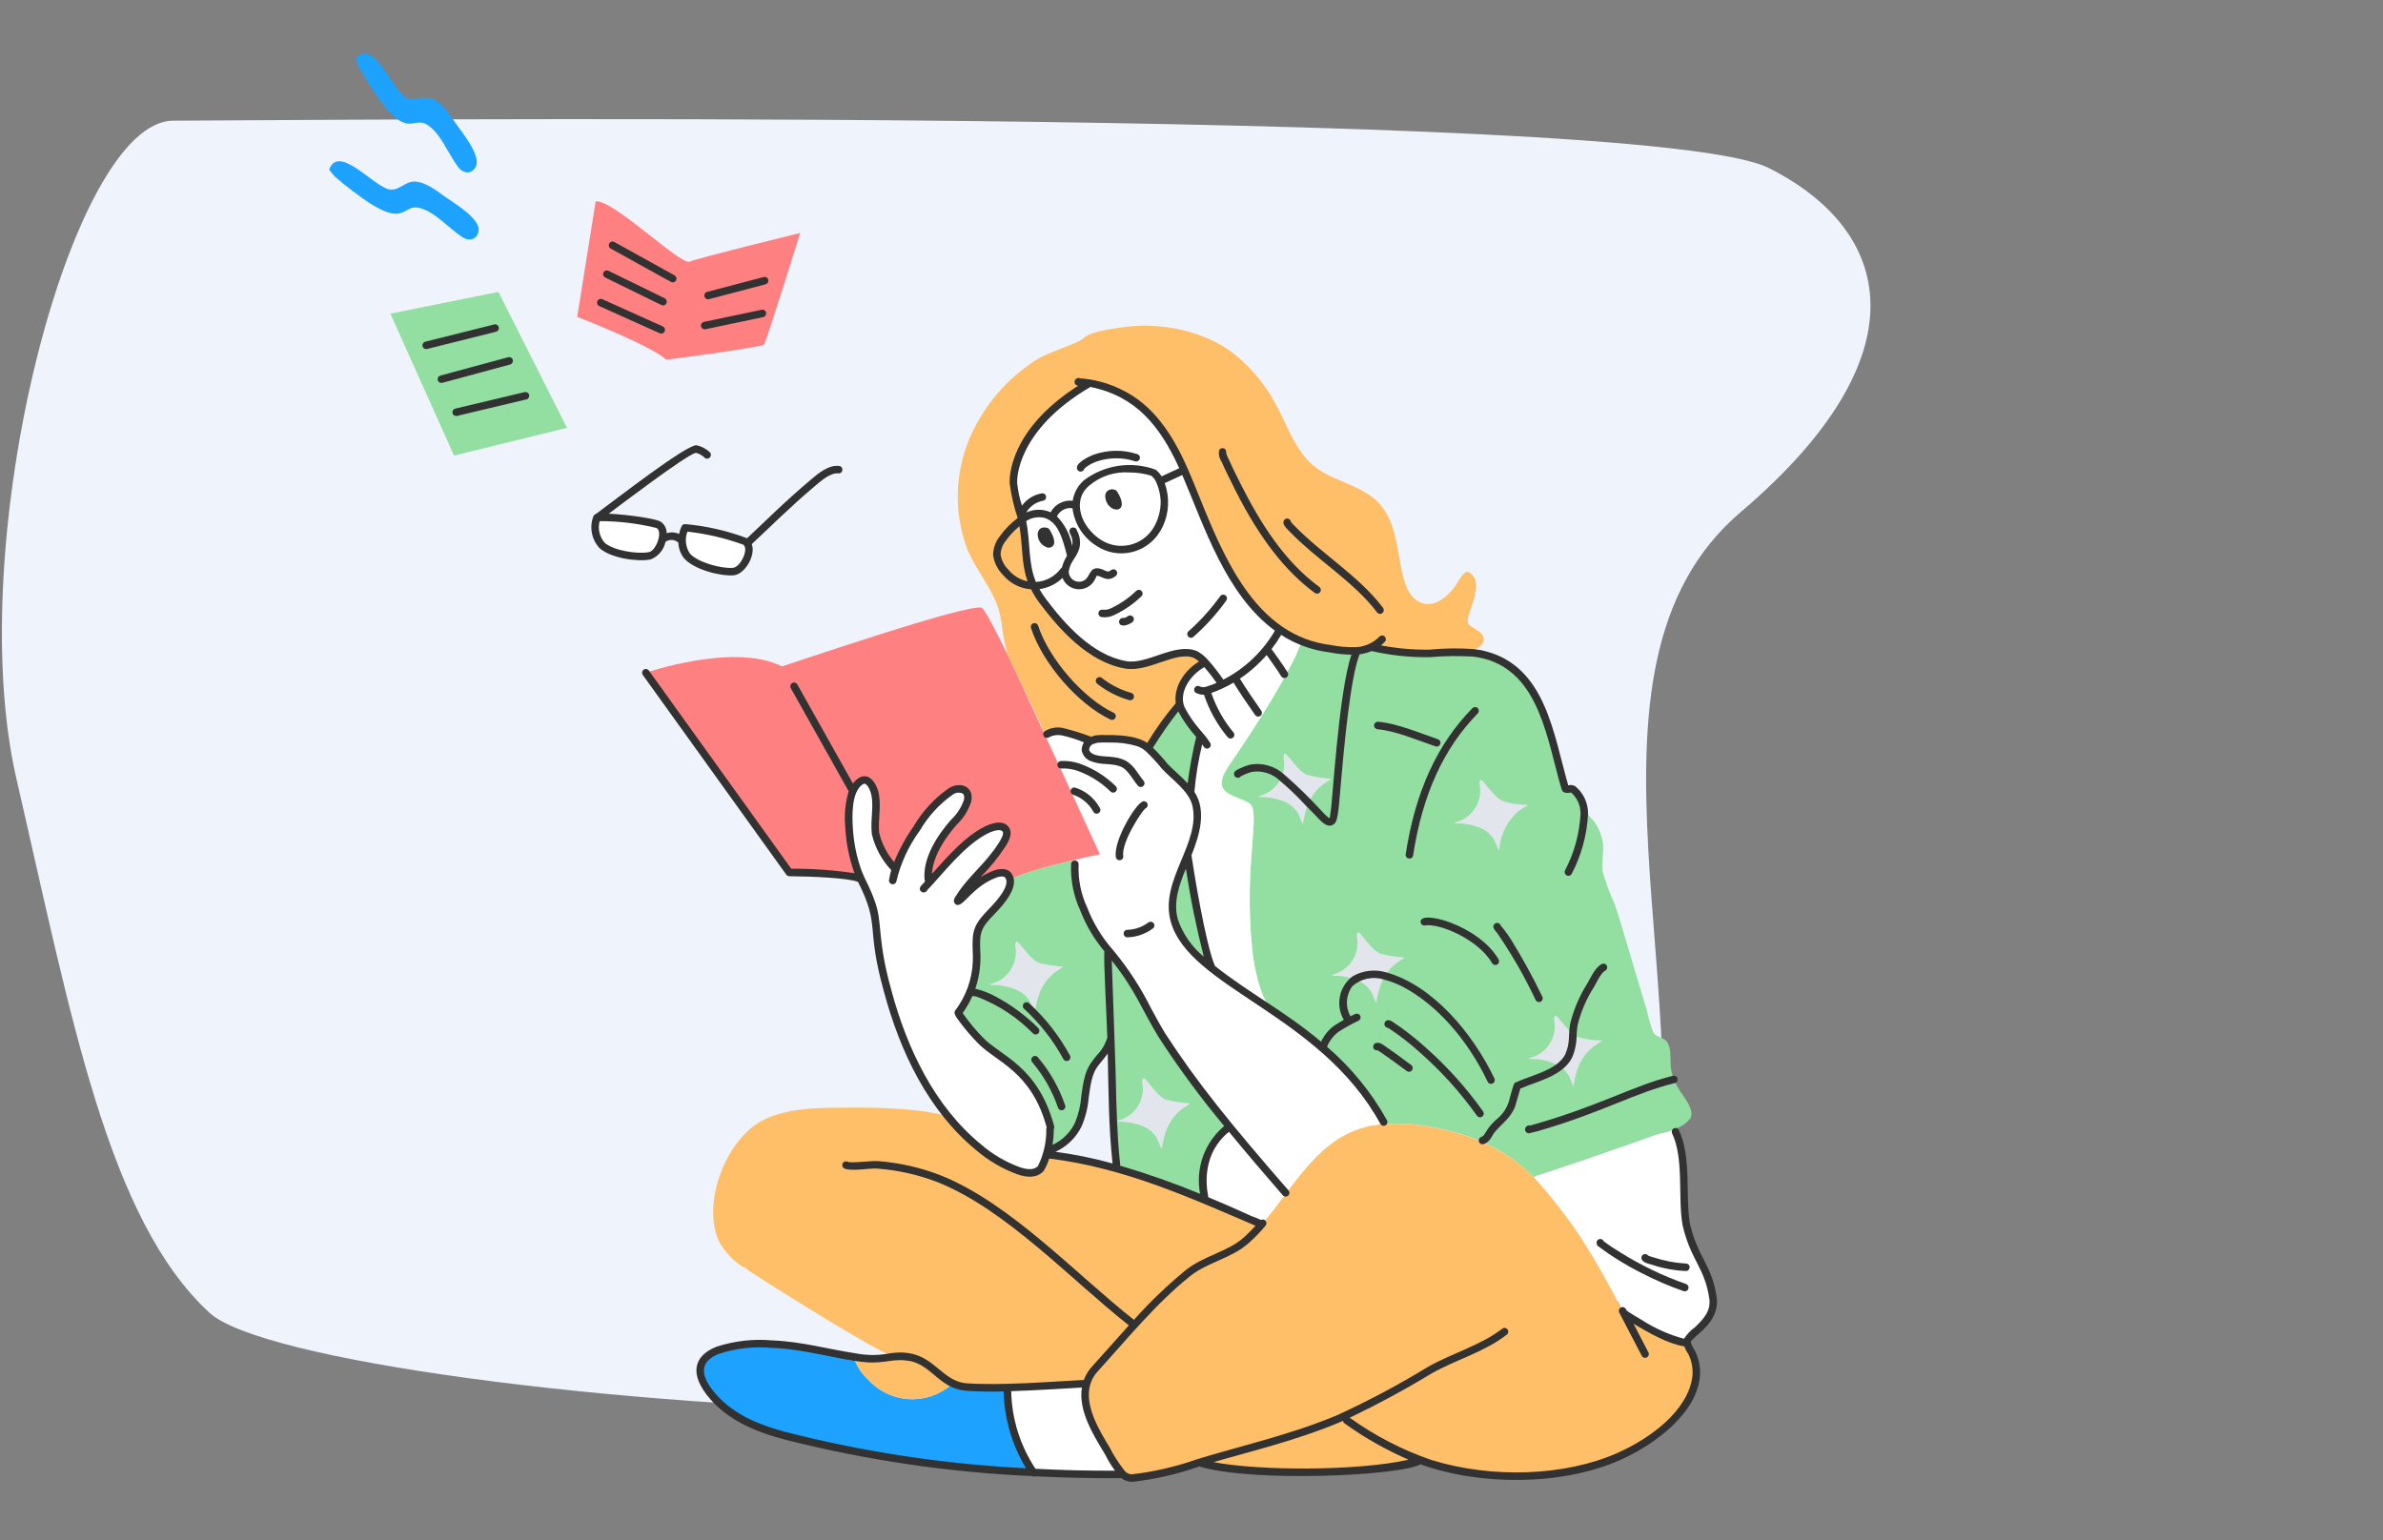 <svg width="280" height="181" viewBox="0 0 280 181" fill="none" xmlns="http://www.w3.org/2000/svg">
<rect x="0" y="0" width="280" height="181" fill="#808080" stroke="none"/>
<g clip-path="url(#clip0_2837_5313)">
<path fill-rule="evenodd" clip-rule="evenodd" d="M24.629 154.298C36.594 165.291 185.94 176.623 193.457 147.572C200.974 118.522 182.834 78.638 204.526 60.189C226.218 41.74 222.414 27.041 207.796 19.733C193.178 12.426 32.318 14.186 20.352 14.186C8.387 14.186 -4.502 63.661 1.943 91.59C8.387 119.518 12.664 143.305 24.629 154.298Z" fill="#EFF3FB"/>
<path d="M140.209 57.809C138.34 53.172 136.195 48.325 131.452 46.127C130.333 45.605 129.154 45.225 127.941 44.995L127.928 45.083C119.595 49.969 119.01 55.473 119.074 56.752C119.17 58.492 119.907 59.949 120.213 61.735C120.762 65.037 120.188 67.605 122.54 70.666C124.9 73.803 128.198 77.436 132.275 78.143C134.918 78.606 138.125 75.931 140.498 76.948C140.912 77.177 141.282 77.478 141.59 77.838C142.329 78.647 142.988 79.525 143.558 80.461C146.451 79.069 148.836 76.808 150.38 73.993C145.204 70.43 142.484 63.474 140.209 57.809Z" fill="white"/>
<path d="M197.244 127.982C195.697 125.504 196.677 124.15 195.99 122.645C195.624 121.841 194.609 122.015 194.261 121.333C193.94 120.505 193.69 119.65 193.515 118.778C190.625 109.217 190.624 108.919 189.709 106.221C189.163 105.022 188.701 103.787 188.327 102.524C188.121 101.431 188.494 100.293 188.353 99.187C188.229 98.288 187.903 97.429 187.401 96.674C187.305 96.525 186.623 95.837 186.623 95.683L186.147 95.677C186.164 95.12 186.053 94.566 185.824 94.058C185.595 93.55 185.254 93.101 184.825 92.745C184.554 92.577 183.983 92.912 183.893 92.61C182.116 86.552 181.17 77.606 173.091 76.71C171.379 76.615 169.662 76.638 167.954 76.78C165.646 76.808 163.343 76.562 161.094 76.048C160.526 76.31 159.912 76.46 159.287 76.488C158.287 76.52 157.286 76.434 156.305 76.231C155.18 76.1 154.078 75.821 153.026 75.402L152.943 75.608C152.718 75.696 152.364 76.849 152.267 77.042C151.059 79.45 149.729 81.795 148.283 84.069C147.331 85.603 145.314 88.651 144.965 89.141C144.283 90.104 143.332 91.336 143.607 92.446C144.01 93.504 145.759 93.768 146.758 94.375C148.281 95.353 146.063 101.249 147.15 111.741C147.337 113.548 147.991 117.029 149.353 118.647C153.911 121.694 159.099 125.513 162.572 131.859L162.584 132.097C164.082 131.989 165.587 132.048 167.072 132.273C172.203 133.007 176.729 134.768 180.272 138.394L180.448 138.217C182.943 137.466 191.802 134.38 194.252 133.492C194.882 133.267 195.859 133.042 196.747 132.695C197.483 132.484 198.134 132.045 198.605 131.441C199.218 130.454 197.727 128.784 197.244 127.982Z" fill="#92DFA1"/>
<path d="M121.062 117.782C120.276 116.372 118.754 115.927 117.114 115.77C116.998 115.759 116.388 115.79 116.316 115.7C117.291 115.465 118.144 114.876 118.709 114.048C119.228 113.347 119.462 112.476 119.365 111.61C119.358 111.578 119.188 110.786 119.441 110.665C119.717 110.536 121.028 112.854 122.155 113.192C122.941 113.418 123.754 113.543 124.572 113.565C124.617 113.572 124.9 113.565 124.924 113.617C124.924 113.655 124.011 114.215 123.955 114.259C122.651 115.321 121.821 116.856 121.647 118.529C121.634 118.574 121.608 118.927 121.538 118.946C121.538 118.946 121.101 117.853 121.062 117.782Z" fill="#E3E5ED"/>
<path d="M116.315 115.7C116.386 115.788 116.997 115.759 117.113 115.77C118.756 115.927 120.28 116.382 121.061 117.782C121.099 117.853 121.536 118.946 121.536 118.946C121.719 118.896 121.652 116.028 123.954 114.259C124.012 114.215 124.923 113.655 124.923 113.616C123.989 113.551 123.062 113.409 122.152 113.192C121.024 112.853 119.714 110.536 119.438 110.665C119.181 110.786 119.355 111.578 119.362 111.61C119.415 112.363 119.248 113.117 118.88 113.777C118.512 114.437 117.96 114.975 117.291 115.326C116.793 115.582 116.615 115.551 116.315 115.7ZM123.111 135.113C123.288 134.314 123.379 133.498 123.382 132.68L123.439 132.48C121.607 125.575 117.261 124.412 115.203 122.276C114.47 121.513 113.781 120.708 113.139 119.865C113.095 119.807 112.549 119.088 112.61 119.004C113.906 117.278 114.65 115.2 114.745 113.044C114.806 111.854 114.541 110.543 114.906 109.392C115.271 108.24 116.354 107.365 117.143 106.484C117.717 105.842 118.873 104.439 118.674 103.372C119.18 103.252 119.457 102.647 126.177 101.076L126.293 101.578C126.228 103.384 126.582 105.179 127.327 106.825C128.008 108.597 128.989 110.239 130.227 111.678C130.064 111.842 130.51 120.554 130.555 122.197H130.471C130.047 123.779 128.665 124.583 128.099 126.023C127.026 128.754 128.064 132.227 124.601 134.571C124.169 134.894 123.651 135.083 123.111 135.113Z" fill="#92DFA1"/>
<path d="M131.544 131.651C132.384 131.398 133.112 130.867 133.61 130.145C134.108 129.422 134.345 128.552 134.283 127.678C134.277 127.652 134.095 126.852 134.361 126.732C134.626 126.612 135.94 128.921 137.074 129.259C137.859 129.492 138.672 129.62 139.491 129.638C139.53 129.638 139.819 129.638 139.844 129.683C139.844 129.722 138.925 130.281 138.874 130.327C136.555 132.099 136.637 134.981 136.457 135.013C136.457 135.013 136.021 133.92 135.981 133.85C135.598 133.164 134.989 132.633 134.258 132.345C133.547 132.064 132.797 131.893 132.034 131.837C131.919 131.829 131.307 131.857 131.23 131.767C131.331 131.718 131.436 131.679 131.544 131.651Z" fill="#E3E5ED"/>
<path d="M130.186 112.607C130.186 112.536 130.204 111.688 130.217 111.688L130.23 111.674C130.935 112.556 131.651 113.443 132.352 114.459C135.143 118.505 135.548 121.798 144.465 132.403L144.304 132.538C143.1 133.501 142.199 134.791 141.71 136.253C141.221 137.715 141.164 139.287 141.546 140.781L141.469 140.973C138.071 139.545 134.593 138.315 131.053 137.29L131.181 136.839C130.642 132.005 130.695 127.073 130.558 122.193C130.518 120.756 130.193 114.243 130.186 112.607ZM131.548 131.651C131.439 131.679 131.334 131.718 131.233 131.767C131.31 131.855 131.922 131.829 132.037 131.837C132.8 131.893 133.55 132.064 134.261 132.345C134.992 132.633 135.601 133.165 135.984 133.85C136.024 133.92 136.46 135.013 136.46 135.013C136.652 134.979 136.565 132.094 138.877 130.327C138.929 130.281 139.847 129.722 139.847 129.684C138.912 129.631 137.984 129.489 137.076 129.259C135.942 128.921 134.638 126.608 134.363 126.732C134.088 126.856 134.279 127.652 134.285 127.678C134.347 128.553 134.11 129.423 133.612 130.145C133.113 130.867 132.388 131.398 131.548 131.651Z" fill="#92DFA1"/>
<path d="M179.941 124.289C180.781 124.037 181.509 123.505 182.006 122.783C182.503 122.06 182.738 121.19 182.673 120.316C182.673 120.284 182.492 119.49 182.756 119.371C182.974 119.272 183.875 120.747 184.808 121.505C184.824 122.403 184.654 123.294 184.306 124.122C184.063 124.596 183.716 125.009 183.29 125.331C182.418 124.817 181.434 124.523 180.423 124.475C180.313 124.468 179.703 124.495 179.625 124.405C179.726 124.356 179.832 124.317 179.941 124.289Z" fill="#E3E5ED"/>
<path d="M187.271 122.965C184.969 124.695 185.037 127.6 184.846 127.652C184.846 127.652 184.416 126.558 184.371 126.488C184.112 126.019 183.741 125.622 183.291 125.331C183.716 125.009 184.064 124.596 184.307 124.122C184.654 123.294 184.825 122.403 184.809 121.505C185.002 121.674 185.224 121.807 185.464 121.898C186.252 122.12 187.063 122.247 187.881 122.276C187.926 122.276 188.215 122.276 188.234 122.321C188.235 122.36 187.326 122.92 187.271 122.965Z" fill="#E3E5ED"/>
<path d="M162.124 116.065C161.977 116.518 161.861 116.98 161.776 117.448C161.77 117.499 161.744 117.854 161.673 117.866C161.673 117.866 161.233 116.773 161.197 116.703C160.756 115.93 160.036 115.355 159.186 115.095C159.72 114.791 160.311 114.599 160.922 114.531C161.533 114.462 162.152 114.518 162.741 114.696C162.487 115.129 162.28 115.588 162.124 116.065Z" fill="#E3E5ED"/>
<path d="M156.757 114.504C157.596 114.251 158.325 113.719 158.823 112.997C159.321 112.275 159.558 111.405 159.496 110.53C159.49 110.505 159.31 109.707 159.573 109.585C159.837 109.462 161.152 111.774 162.287 112.112C163.195 112.328 164.12 112.472 165.051 112.542C165.051 112.575 164.138 113.134 164.086 113.179C163.545 113.596 163.087 114.11 162.736 114.696C162.147 114.518 161.529 114.462 160.918 114.531C160.307 114.599 159.716 114.791 159.181 115.095C158.554 114.88 157.903 114.743 157.242 114.69C157.133 114.682 156.522 114.709 156.449 114.619C156.549 114.573 156.651 114.534 156.757 114.504Z" fill="#E3E5ED"/>
<path d="M153.67 91.101C152.544 90.76 151.234 88.452 150.957 88.58C150.7 88.696 150.88 89.493 150.88 89.519C150.935 90.273 150.768 91.028 150.4 91.689C150.033 92.35 149.48 92.89 148.81 93.241C148.492 93.382 148.165 93.505 147.832 93.608C147.962 93.709 148.449 93.672 148.63 93.686C149.392 93.744 150.142 93.915 150.855 94.193C151.582 94.483 152.189 95.011 152.578 95.691C152.616 95.769 153.053 96.862 153.053 96.862C153.23 96.813 153.199 93.915 155.471 92.168C155.529 92.123 156.44 91.563 156.44 91.532C155.507 91.463 154.58 91.319 153.67 91.101Z" fill="#E3E5ED"/>
<path d="M173.891 97.285C173.178 97.003 172.426 96.832 171.661 96.778C171.552 96.77 170.941 96.797 170.863 96.707C171.099 96.593 171.376 96.572 171.841 96.335C172.511 95.984 173.064 95.446 173.433 94.786C173.802 94.126 173.97 93.373 173.918 92.618C173.911 92.586 173.731 91.795 173.994 91.673C174.258 91.55 175.574 93.862 176.708 94.199C177.491 94.432 178.302 94.56 179.119 94.579C179.164 94.579 179.453 94.579 179.471 94.624C179.471 94.663 178.558 95.222 178.507 95.267C177.213 96.338 176.383 97.868 176.192 99.536C176.186 99.587 176.16 99.934 176.09 99.954C176.09 99.954 175.649 98.86 175.614 98.79C175.23 98.105 174.622 97.574 173.891 97.285Z" fill="#E3E5ED"/>
<path d="M201.304 152.74C200.77 148.749 199.12 148.157 198.131 143.899C197.565 140.638 198.343 136.074 196.858 132.988L196.748 132.711C195.861 133.059 194.884 133.284 194.254 133.509C191.804 134.396 182.945 137.483 180.45 138.234L180.273 138.41C182.029 140.363 183.661 142.424 185.16 144.579C187.236 147.738 189.128 151.013 190.826 154.39C190.914 154.356 190.583 154.281 192.676 155.509C194.327 156.601 196.161 157.387 198.09 157.831L198.225 157.811C198.175 157.251 199.085 156.679 199.48 156.3C200.539 155.266 201.427 154.314 201.304 152.74Z" fill="white"/>
<path d="M141.005 171.86C138.419 172.774 135.738 173.397 133.014 173.718C132.789 173.72 132.566 173.671 132.361 173.577C132.157 173.483 131.976 173.344 131.83 173.172C131.205 172.427 130.672 171.609 130.244 170.735C129.106 168.832 126.868 165.478 127.673 162.634C127.857 161.985 128.192 161.388 128.65 160.892C132.166 157.071 135.539 152.844 139.619 149.601C141.668 147.973 144.527 147.486 146.427 145.776C151.697 141.037 154.224 132.69 162.584 132.108C164.082 132.004 165.587 132.063 167.072 132.284C172.2 133.04 176.724 134.783 180.272 138.404C182.027 140.357 183.659 142.417 185.158 144.573C188.395 149.338 190.723 154.424 190.857 154.371C191.306 154.705 192.194 155.219 192.675 155.503C194.328 156.592 196.161 157.378 198.089 157.824L198.225 157.805C198.354 158.229 198.548 158.63 198.801 158.995C199.219 159.852 199.392 160.809 199.302 161.759C198.852 166.195 193.888 169.555 190.18 171.188C183.19 174.273 173.674 174.132 166.744 171.561C164.379 170.68 159.095 168.086 158.033 166.405C153.12 168.695 145.608 170.442 141.005 171.86Z" fill="#FFBF68"/>
<path d="M158.032 166.409C159.075 168.059 164.209 170.63 166.743 171.565C166.655 171.572 150.56 174.9 141.019 171.912L141.006 171.86C145.764 170.396 152.959 168.74 158.032 166.409Z" fill="#FFBF68"/>
<path d="M151.112 140.231C148.986 143.093 148.277 143.866 148.204 143.954L148.191 143.941C148.191 143.8 146.995 143.375 146.892 143.337C142.785 141.481 142.27 141.315 141.466 140.971L141.543 140.778C141.161 139.285 141.218 137.712 141.707 136.25C142.196 134.788 143.097 133.498 144.301 132.535L144.462 132.4C145.852 134.1 150.863 140.047 151.112 140.231Z" fill="white"/>
<path d="M150.38 73.992C148.841 76.81 146.455 79.073 143.559 80.46L143.449 80.222C142.888 79.383 142.267 78.587 141.591 77.839L141.533 77.896C139.444 78.923 137.935 81.341 138.791 83.323C139.417 84.497 140.192 85.584 141.099 86.557L141.015 86.621C140.486 88.725 140.112 90.866 139.897 93.025L139.809 93.083C141.405 95.175 140.489 98.117 139.518 100.502L139.544 100.515C139.686 101.573 141.177 111.04 142.354 113.728L142.328 113.759C144.809 115.731 147.212 117.235 149.349 118.659C147.992 117.039 147.337 113.56 147.146 111.754C146.06 101.261 148.278 95.362 146.754 94.388C145.755 93.78 144.007 93.514 143.603 92.459C143.537 92.188 143.525 91.907 143.57 91.632C143.614 91.357 143.714 91.094 143.863 90.858C144.197 90.27 144.564 89.701 144.961 89.154C145.572 88.294 148.431 83.937 149.887 81.439C150.621 80.181 151.507 78.569 152.266 77.055C152.363 76.862 152.716 75.711 152.942 75.621L153.025 75.415C152.091 75.044 151.204 74.567 150.38 73.992Z" fill="white"/>
<path d="M142.331 113.758C140.421 112.234 138.576 110.402 137.963 108.139C137.258 105.528 138.492 103.014 139.521 100.5L139.547 100.513C139.689 101.571 141.18 111.038 142.357 113.726L142.331 113.758Z" fill="#92DFA1"/>
<path d="M139.897 93.023L139.809 93.081C138.886 92.005 137.893 90.992 136.838 90.046C136.244 89.307 135.601 88.609 134.914 87.956C135.984 86.12 137.224 84.387 138.615 82.781C138.656 82.966 138.715 83.147 138.792 83.321C139.417 84.495 140.193 85.582 141.1 86.555L141.016 86.62C140.486 88.724 140.112 90.864 139.897 93.023Z" fill="#92DFA1"/>
<path d="M127.671 162.634C126.861 165.476 129.104 168.832 130.242 170.736C130.671 171.609 131.203 172.427 131.828 173.172L131.719 173.282C128.408 173.313 124.956 173.237 121.438 173.05C118.725 169.552 118.282 164.222 118.372 163.502L118.359 163.078C122.643 162.947 127.452 162.572 127.671 162.634Z" fill="white"/>
<path d="M162.57 131.87C157.758 123.076 149.648 119.127 144.459 115.359C141.904 113.486 138.8 111.236 137.964 108.139C136.706 103.495 141.623 99.135 140.511 94.528C140.038 92.677 138.181 91.495 136.841 90.046C136.256 89.299 135.613 88.601 134.917 87.956C134.566 87.64 134.152 87.403 133.701 87.262C132.609 86.945 131.476 86.796 130.339 86.821C129.629 86.724 128.905 86.801 128.231 87.046C127.105 86.631 125.958 86.275 124.794 85.979C124.462 85.911 124.12 85.91 123.787 85.975C123.454 86.04 123.138 86.171 122.855 86.359C125.891 92.88 129.129 100.146 129.242 100.393C129.242 100.393 127.92 100.664 126.187 101.068L126.302 101.571C126.243 103.375 126.597 105.17 127.337 106.817C128.691 110.281 130.421 111.646 132.36 114.456C133.946 116.756 135.106 119.335 136.565 121.721C138.979 125.44 141.62 129.006 144.473 132.4C145.861 134.097 150.871 140.043 151.121 140.23C154.247 136 157.258 132.468 162.591 132.104L162.57 131.87Z" fill="white"/>
<path d="M119.074 56.748C119.277 58.214 119.613 59.659 120.077 61.066C119.193 61.682 118.422 62.447 117.801 63.329C117.388 63.848 117.152 64.486 117.126 65.148C117.229 65.962 117.605 66.717 118.193 67.289C118.598 67.756 119.094 68.135 119.652 68.402C120.209 68.668 120.816 68.817 121.434 68.839C121.736 69.486 122.107 70.098 122.54 70.665C124.919 73.79 128.198 77.431 132.274 78.142C134.918 78.603 138.125 75.93 140.497 76.947C140.914 77.173 141.285 77.475 141.59 77.838L141.532 77.896C139.746 78.777 138.229 80.751 138.615 82.782C137.224 84.389 135.985 86.121 134.914 87.958C134.56 87.647 134.146 87.41 133.698 87.263C132.257 86.882 130.763 86.734 129.275 86.823C129.146 86.823 128.834 86.855 128.722 86.868C128.696 86.938 128.281 87.002 128.22 87.044C126.58 86.65 125.249 85.674 123.565 86.029C123.362 86.066 123.172 86.154 123.013 86.285L122.845 86.363C117.989 75.849 118.131 76.71 118.345 76.603C117.702 74.764 117.834 72.778 117.104 70.945C116.199 68.671 114.571 66.772 113.638 64.512C112.797 62.25 112.429 59.838 112.559 57.428C112.688 55.018 113.312 52.66 114.391 50.5C116.097 47.063 118.729 44.17 121.991 42.149C123.086 41.465 126.793 40.277 127.231 39.814C128.047 38.952 130.586 38.663 131.821 38.477C136.277 37.807 141.568 38.84 145.128 41.685C147.222 43.401 148.931 45.539 150.143 47.961C151.231 50.075 152.114 52.502 153.801 54.236C156.369 56.875 160.641 56.756 162.745 60.061C164.885 63.424 163.997 68.81 166.446 70.553C168.168 71.782 169.988 70.245 171.004 68.869C171.242 68.547 172.011 66.918 172.599 67.255C174.547 68.373 172.519 71.602 172.438 72.984C172.392 73.777 174.232 74.012 174.341 75.055C174.416 75.774 173.705 76.147 173.139 76.385L173.101 76.719C171.388 76.624 169.672 76.648 167.963 76.79C165.655 76.818 163.353 76.572 161.103 76.057C160.535 76.32 159.922 76.469 159.297 76.498C158.296 76.531 157.295 76.444 156.314 76.241C147.335 75.174 143.507 65.993 140.214 57.808C138.305 53.081 136.167 48.316 131.455 46.127C130.336 45.605 129.157 45.225 127.944 44.995C127.859 45.09 118.736 50.303 119.074 56.748Z" fill="#FFBF68"/>
<path d="M121.435 68.836C120.817 68.814 120.21 68.665 119.653 68.399C119.095 68.132 118.599 67.753 118.194 67.286C117.606 66.715 117.23 65.962 117.127 65.149C117.153 64.486 117.389 63.848 117.802 63.329C118.423 62.448 119.193 61.682 120.078 61.066C120.725 63.815 120.264 66.316 121.435 68.836Z" fill="#FFBF68"/>
<path d="M118.374 163.502C118.286 164.222 118.727 169.552 121.441 173.05C111.614 172.613 101.858 171.176 92.323 168.762C89.172 167.919 85.978 166.665 83.784 164.139C81.791 161.842 81.556 159.79 84.35 158.686C86.401 158.019 88.567 157.777 90.715 157.973C94.084 158.096 97.23 159.002 100.497 159.49L100.446 159.857C100.767 160.707 101.285 161.47 101.956 162.082C103.157 163.444 104.84 164.285 106.65 164.426C108.459 164.568 110.253 163.999 111.65 162.84L111.7 162.461C112.253 162.768 112.864 162.956 113.494 163.013C115.113 163.137 116.739 163.159 118.361 163.078L118.374 163.502Z" fill="#1DA2FF"/>
<path d="M101.059 91.859C99.616 92.89 99.682 95.639 99.76 97.169C99.854 99.297 100.332 101.391 101.17 103.348C100.045 102.583 92.748 102.538 92.748 102.538L75.885 79.064C75.885 79.064 86.263 75.485 91.875 78.317C91.939 78.35 114.273 70.669 115.387 71.458C115.734 71.703 116.822 73.755 118.246 76.653C119.594 79.393 129.235 100.399 129.235 100.399C129.235 100.399 127.913 100.669 126.179 101.074C119.495 102.638 119.098 103.27 118.677 103.37C118.542 102.571 117.883 102.456 117.102 102.665C114.987 103.413 113.989 104.669 112.923 105.661C112.903 105.674 112.57 105.989 112.537 105.912C112.487 105.796 112.743 105.481 112.794 105.397C113.987 103.453 116.235 101.69 117.661 99.418C117.964 98.936 118.577 98.045 118.163 97.47C117.657 96.765 116.351 97.311 115.783 97.604C113.607 98.733 111.641 100.962 109.315 103.571L109.084 103.366C108.865 101.251 110.243 98.918 111.411 97.425C112.191 96.429 113.406 95.407 113.687 94.126C113.991 92.744 112.787 92.39 111.739 93.002C110.054 93.984 108.811 95.784 107.727 97.354C106.719 98.799 105.892 100.362 105.265 102.009L105 101.921C103.956 100.799 103.223 99.424 102.874 97.931C102.706 96.459 103.099 94.986 102.855 93.514C102.727 92.759 102.105 91.111 101.059 91.859Z" fill="#FF8080"/>
<path d="M101.169 103.348C100.33 101.391 99.852 99.297 99.758 97.169C99.68 95.639 99.615 92.891 101.058 91.859C102.104 91.111 102.732 92.759 102.853 93.517C103.093 94.991 102.705 96.462 102.872 97.935C103.222 99.426 103.956 100.8 105 101.921L105.265 102.009C105.891 100.362 106.718 98.799 107.727 97.354C108.811 95.784 110.054 93.984 111.739 93.002C112.787 92.39 113.991 92.744 113.687 94.126C113.406 95.407 112.189 96.429 111.411 97.425C110.243 98.918 108.864 101.25 109.084 103.366L109.315 103.571C109.785 103.043 110.26 102.514 110.736 102.003C112.157 100.261 113.863 98.773 115.783 97.604C116.35 97.311 117.656 96.766 118.163 97.47C118.577 98.045 117.963 98.936 117.661 99.418C116.251 101.671 113.998 103.436 112.794 105.397C112.743 105.481 112.487 105.796 112.537 105.912C112.597 106.05 113.461 105.112 114.003 104.626C114.875 103.748 115.934 103.077 117.102 102.665C117.552 102.543 118.182 102.465 118.49 102.91C119.195 103.919 117.968 105.558 117.146 106.478C116.352 107.359 115.276 108.228 114.908 109.386C114.54 110.544 114.808 111.848 114.747 113.038C114.652 115.194 113.908 117.272 112.612 118.999C112.549 119.082 113.095 119.801 113.141 119.86C113.783 120.702 114.472 121.507 115.205 122.271C117.263 124.406 121.609 125.569 123.441 132.475L123.384 132.674C123.397 134.284 123.029 135.875 122.31 137.315C121.96 137.611 121.531 137.796 121.077 137.849C120.622 137.901 120.162 137.819 119.754 137.611C118.01 136.988 116.396 136.046 114.995 134.834C113.62 133.689 112.362 132.409 111.24 131.015C107.974 126.669 105.612 121.712 104.293 116.438C101.974 107.952 104.056 109.03 101.169 103.348Z" fill="white"/>
<path d="M104.333 159.169C99.943 157.033 88.634 149.784 87.95 149.319C87.752 149.184 87.288 148.715 87.339 148.946C86.163 148.189 85.19 147.156 84.504 145.937C82.382 141.392 85.328 133.884 89.602 131.677C92.13 130.373 95.154 130.23 97.936 130.191C102.108 130.134 107.059 130.127 111.135 131.104L111.238 131.021C112.358 132.417 113.616 133.697 114.993 134.84C116.394 136.052 118.007 136.994 119.752 137.618C120.16 137.825 120.62 137.908 121.074 137.855C121.529 137.802 121.958 137.617 122.307 137.321C122.591 136.801 122.811 136.249 122.963 135.676C131.201 136.617 139.197 139.862 146.893 143.343C146.996 143.382 148.192 143.807 148.192 143.948L148.206 143.961C147.651 144.604 147.056 145.211 146.425 145.78C144.525 147.488 141.666 147.977 139.616 149.605C135.536 152.848 132.163 157.075 128.647 160.896C128.189 161.391 127.854 161.988 127.67 162.638C127.111 162.479 118.192 163.411 113.493 163.017C109.911 162.717 109.518 158.622 104.377 159.533L104.333 159.169Z" fill="#FFBF68"/>
<path d="M100.443 159.857L100.494 159.49C100.906 159.554 101.318 159.621 101.737 159.657C104.116 159.862 104.974 159.082 107.289 159.587C109.179 160.108 110.162 161.618 111.705 162.461L111.655 162.84C110.257 163.998 108.464 164.567 106.654 164.426C104.844 164.285 103.161 163.444 101.961 162.082C101.287 161.47 100.767 160.708 100.443 159.857Z" fill="#FFBF68"/>
<path d="M94.016 27.378C94.016 27.378 89.962 40.455 89.747 40.533C88.704 40.904 78.309 42.319 78.244 42.256C76.559 40.623 67.822 37.241 67.822 37.241L69.989 23.67C72.016 23.381 79.962 31.208 81.041 30.749C82.061 30.313 94.016 27.378 94.016 27.378Z" fill="#FF8080"/>
<path d="M80.151 63.627C80.129 63.077 80.244 62.529 80.485 62.033C82.921 62.251 85.315 62.801 87.602 63.666C88.689 64.509 87.332 67.093 86.156 67.176C84.619 67.285 81.75 66.507 80.71 65.326C80.334 64.841 80.136 64.241 80.151 63.627Z" fill="white"/>
<path d="M70.126 60.831C72.572 60.765 75.015 61.05 77.379 61.679C78.554 62.397 77.489 65.116 76.322 65.325C74.804 65.601 71.866 65.138 70.708 64.077C70.326 63.639 70.071 63.106 69.968 62.534C69.866 61.962 69.921 61.374 70.126 60.831Z" fill="white"/>
<path d="M58.561 34.309L66.624 50.286L53.346 53.54L45.869 36.861L58.561 34.309Z" fill="#92DFA1"/>
<path d="M52.177 23.038C53.114 23.733 56.439 25.63 56.24 27.115C56.105 28.118 55.183 28.437 54.301 27.854C52.654 26.767 50.997 24.779 49.158 24.408C47.132 24 47.695 27.277 41.436 22.447C40.736 21.907 40.038 21.35 39.36 20.772C39.321 20.741 38.633 19.95 38.691 19.904C39.739 17.089 43.403 21.328 45.378 22.149C46.65 22.678 47.351 21.497 48.431 21.356C49.653 21.203 51.058 22.21 52.177 23.038Z" fill="#1DA2FF"/>
<path d="M53.465 14.378C54.111 15.347 56.595 18.256 55.901 19.592C55.438 20.486 54.461 20.474 53.825 19.624C52.641 18.044 51.762 15.611 50.16 14.642C48.384 13.566 47.811 16.834 43.557 10.174C43.081 9.428 42.612 8.675 42.168 7.897C42.02 7.563 41.908 7.214 41.834 6.856C43.782 4.564 45.787 9.789 47.363 11.228C48.385 12.161 49.445 11.291 50.507 11.53C51.712 11.8 52.699 13.217 53.465 14.378Z" fill="#1DA2FF"/>
<path d="M139.939 74.96C140.034 74.96 140.127 74.929 140.203 74.871C141.654 73.595 142.955 72.158 144.081 70.588C144.15 70.496 144.18 70.381 144.166 70.268C144.152 70.154 144.094 70.051 144.004 69.979C143.915 69.907 143.801 69.874 143.687 69.884C143.573 69.895 143.468 69.95 143.394 70.037C142.312 71.545 141.067 72.929 139.682 74.164C139.607 74.219 139.552 74.295 139.523 74.383C139.495 74.472 139.495 74.566 139.523 74.654C139.552 74.743 139.607 74.819 139.682 74.874C139.757 74.929 139.847 74.959 139.939 74.96Z" fill="#323232"/>
<path d="M165.536 100.904C165.652 100.921 165.77 100.892 165.864 100.823C165.958 100.754 166.021 100.651 166.039 100.535C167.131 93.401 169.617 87.941 173.64 83.842C173.719 83.758 173.763 83.646 173.761 83.53C173.759 83.415 173.712 83.304 173.629 83.223C173.546 83.142 173.435 83.097 173.319 83.097C173.204 83.097 173.093 83.143 173.01 83.225C168.854 87.462 166.289 93.08 165.167 100.401C165.158 100.459 165.161 100.517 165.175 100.573C165.189 100.629 165.213 100.682 165.248 100.729C165.282 100.776 165.325 100.815 165.375 100.845C165.424 100.875 165.479 100.895 165.536 100.904Z" fill="#323232"/>
<path d="M168.653 87.709C168.709 87.73 168.768 87.74 168.827 87.737C168.886 87.735 168.944 87.721 168.998 87.695C169.051 87.67 169.099 87.634 169.139 87.59C169.178 87.546 169.208 87.494 169.227 87.438C169.246 87.381 169.253 87.322 169.249 87.263C169.244 87.204 169.228 87.146 169.201 87.094C169.173 87.041 169.136 86.995 169.09 86.957C169.044 86.919 168.991 86.891 168.934 86.874C166.861 86.178 164.224 85.024 161.933 84.826C161.875 84.821 161.817 84.828 161.761 84.846C161.706 84.863 161.655 84.891 161.61 84.929C161.566 84.966 161.529 85.012 161.503 85.064C161.476 85.115 161.46 85.172 161.455 85.23C161.45 85.287 161.456 85.346 161.474 85.401C161.492 85.456 161.52 85.508 161.557 85.552C161.595 85.596 161.641 85.633 161.692 85.66C161.744 85.686 161.8 85.703 161.858 85.707C164.012 85.894 166.609 87.028 168.653 87.709Z" fill="#323232"/>
<path d="M184.496 120.307C184.232 121.873 184.533 122.443 183.916 123.92C182.963 125.778 179.95 126.358 178.111 127.203C177.885 127.304 177.885 127.304 177.414 128.98C177.212 130.015 176.64 130.942 175.804 131.586C175.326 132.002 174.917 132.491 174.59 133.035C174.408 133.355 174.293 133.539 174.061 133.618C174.005 133.635 173.953 133.664 173.908 133.702C173.862 133.74 173.825 133.786 173.798 133.838C173.772 133.891 173.756 133.948 173.751 134.007C173.747 134.066 173.754 134.125 173.773 134.18C173.792 134.236 173.822 134.288 173.861 134.332C173.9 134.376 173.948 134.412 174.001 134.437C174.054 134.462 174.112 134.477 174.17 134.48C174.229 134.482 174.288 134.473 174.343 134.453C175.117 134.188 175.289 133.477 175.604 133.087C176.422 132.09 177.475 131.437 178.022 130.051C178.079 129.9 178.483 128.413 178.639 127.936C180.632 127.069 183.6 126.486 184.719 124.294C185.089 123.419 185.271 122.477 185.254 121.527C185.271 121.177 185.308 120.828 185.365 120.481C185.752 118.905 186.396 117.402 187.27 116.035C187.55 115.585 188.071 114.365 188.613 114.078C188.717 114.024 188.794 113.93 188.829 113.819C188.864 113.707 188.853 113.586 188.798 113.483C188.744 113.38 188.65 113.302 188.539 113.267C188.427 113.233 188.306 113.244 188.203 113.298C187.364 113.739 186.836 115.061 186.521 115.568C185.591 117.026 184.907 118.627 184.496 120.307Z" fill="#323232"/>
<path d="M173.533 131.115C173.566 131.165 173.608 131.207 173.658 131.239C173.707 131.272 173.762 131.294 173.82 131.305C173.878 131.315 173.938 131.314 173.996 131.301C174.053 131.289 174.108 131.264 174.156 131.23C174.204 131.196 174.245 131.152 174.276 131.102C174.307 131.052 174.327 130.996 174.336 130.937C174.345 130.879 174.342 130.819 174.327 130.762C174.312 130.705 174.287 130.651 174.251 130.604C172.288 127.846 170.016 125.321 167.479 123.079C166.283 121.997 165.009 121.005 163.666 120.111C163.439 119.97 163.158 119.797 162.883 119.965C162.799 120.015 162.734 120.091 162.697 120.182C162.66 120.272 162.654 120.372 162.679 120.466C162.704 120.561 162.759 120.644 162.836 120.705C162.912 120.765 163.006 120.799 163.104 120.801C164.441 121.681 165.708 122.663 166.893 123.739C169.381 125.937 171.609 128.411 173.533 131.115Z" fill="#323232"/>
<path d="M162.895 123.061C162.477 122.748 162.102 122.487 161.724 122.564C161.607 122.584 161.501 122.649 161.431 122.745C161.36 122.842 161.33 122.961 161.346 123.08C161.354 123.135 161.373 123.189 161.402 123.237C161.431 123.286 161.469 123.327 161.515 123.36C161.56 123.393 161.612 123.417 161.667 123.429C161.722 123.441 161.779 123.442 161.834 123.432C162.034 123.47 164.748 125.475 164.909 125.595C165.334 125.909 165.376 125.965 165.553 125.965C165.646 125.965 165.736 125.936 165.811 125.882C165.886 125.828 165.942 125.751 165.971 125.664C166 125.576 166.001 125.481 165.974 125.393C165.946 125.305 165.891 125.227 165.817 125.172C162.933 123.032 163.376 123.421 162.895 123.061Z" fill="#323232"/>
<path d="M167.44 108.765C169.026 108.473 173.674 110.342 175.317 113.194C175.346 113.244 175.385 113.288 175.431 113.323C175.477 113.358 175.529 113.384 175.585 113.399C175.641 113.414 175.699 113.418 175.757 113.411C175.814 113.403 175.87 113.384 175.92 113.355C175.97 113.326 176.014 113.288 176.049 113.242C176.084 113.196 176.11 113.144 176.125 113.088C176.14 113.032 176.144 112.973 176.137 112.916C176.129 112.859 176.11 112.803 176.081 112.753C173.764 108.734 166.63 106.792 166.927 108.41C166.937 108.467 166.959 108.522 166.99 108.57C167.021 108.619 167.062 108.661 167.11 108.694C167.157 108.727 167.211 108.75 167.268 108.763C167.324 108.775 167.383 108.776 167.44 108.765Z" fill="#323232"/>
<path d="M180.432 117.525C180.483 117.63 180.574 117.71 180.684 117.749C180.795 117.787 180.916 117.78 181.021 117.729C181.126 117.678 181.207 117.587 181.245 117.477C181.283 117.367 181.276 117.246 181.225 117.14C180.123 114.859 178.906 112.635 177.578 110.476C177.201 109.88 176.784 109.31 176.33 108.77C176.303 108.687 176.253 108.613 176.184 108.558C176.115 108.504 176.032 108.471 175.944 108.464C175.857 108.457 175.769 108.476 175.693 108.519C175.617 108.563 175.555 108.627 175.516 108.706C175.361 109.016 175.583 109.267 175.876 109.597C177.611 112.109 179.135 114.761 180.432 117.525Z" fill="#323232"/>
<path d="M125.541 124.644C125.592 124.617 125.637 124.579 125.674 124.534C125.71 124.489 125.737 124.437 125.754 124.382C125.77 124.326 125.775 124.268 125.769 124.21C125.763 124.153 125.746 124.097 125.718 124.046C124.467 121.747 122.845 119.671 120.917 117.902C120.874 117.863 120.824 117.832 120.77 117.813C120.716 117.793 120.658 117.784 120.6 117.786C120.542 117.788 120.485 117.802 120.433 117.827C120.38 117.851 120.333 117.885 120.294 117.928C120.255 117.971 120.224 118.02 120.205 118.075C120.185 118.129 120.176 118.187 120.178 118.245C120.181 118.302 120.194 118.359 120.219 118.412C120.243 118.464 120.277 118.511 120.32 118.551C122.177 120.254 123.74 122.254 124.944 124.468C125 124.571 125.094 124.647 125.206 124.68C125.318 124.713 125.439 124.7 125.541 124.644Z" fill="#323232"/>
<path d="M121.33 124.21C121.242 124.286 121.187 124.393 121.177 124.508C121.168 124.624 121.204 124.738 121.278 124.827C122.618 126.412 123.65 128.233 124.323 130.197C124.361 130.306 124.442 130.396 124.546 130.446C124.651 130.497 124.771 130.504 124.881 130.466C124.991 130.429 125.081 130.349 125.133 130.245C125.184 130.141 125.193 130.021 125.156 129.911C124.449 127.844 123.362 125.927 121.951 124.259C121.914 124.215 121.868 124.179 121.816 124.152C121.765 124.126 121.708 124.11 121.651 124.106C121.593 124.101 121.535 124.108 121.48 124.126C121.425 124.144 121.374 124.173 121.33 124.21Z" fill="#323232"/>
<path d="M134.588 95.013C134.694 94.968 134.777 94.884 134.822 94.779C134.866 94.674 134.868 94.555 134.827 94.448C134.786 94.342 134.704 94.255 134.601 94.207C134.497 94.16 134.378 94.154 134.27 94.192C133.442 94.469 130.833 98.754 131.106 100.709C131.112 100.767 131.13 100.824 131.158 100.876C131.187 100.928 131.226 100.973 131.272 101.01C131.319 101.046 131.372 101.073 131.429 101.088C131.486 101.104 131.546 101.108 131.604 101.099C131.663 101.091 131.719 101.072 131.77 101.041C131.821 101.011 131.865 100.971 131.9 100.923C131.935 100.875 131.96 100.821 131.973 100.763C131.987 100.706 131.988 100.646 131.978 100.588C131.758 99.001 134.124 95.355 134.588 95.013Z" fill="#323232"/>
<path d="M130.794 93.155C130.882 93.155 130.967 93.129 131.04 93.08C131.113 93.032 131.169 92.963 131.202 92.882C131.236 92.801 131.244 92.712 131.227 92.626C131.209 92.54 131.167 92.462 131.104 92.4C129.905 91.219 128.461 90.315 126.874 89.751C126.163 89.503 125.409 89.397 124.656 89.439C124.539 89.446 124.43 89.498 124.351 89.585C124.273 89.672 124.233 89.787 124.239 89.903C124.245 90.02 124.297 90.13 124.384 90.208C124.471 90.286 124.586 90.327 124.703 90.321C125.341 90.287 125.979 90.377 126.583 90.585C128.046 91.105 129.378 91.938 130.484 93.028C130.567 93.109 130.678 93.155 130.794 93.155Z" fill="#323232"/>
<path d="M126.134 93.418C127.127 93.763 127.957 94.466 128.462 95.389C128.488 95.442 128.525 95.489 128.57 95.527C128.615 95.565 128.668 95.594 128.724 95.612C128.781 95.629 128.84 95.635 128.899 95.629C128.958 95.623 129.015 95.605 129.067 95.577C129.119 95.548 129.165 95.51 129.201 95.463C129.238 95.417 129.265 95.363 129.28 95.306C129.296 95.249 129.3 95.189 129.292 95.131C129.284 95.072 129.264 95.016 129.234 94.965C128.607 93.805 127.549 92.938 126.288 92.55C126.175 92.534 126.06 92.562 125.968 92.629C125.875 92.697 125.812 92.797 125.792 92.909C125.772 93.022 125.796 93.138 125.86 93.233C125.924 93.328 126.022 93.394 126.134 93.418Z" fill="#323232"/>
<path d="M201.736 152.68C201.196 148.637 199.513 147.903 198.564 143.823C198.001 140.581 198.797 136.004 197.253 132.797C197.2 132.696 197.11 132.621 197.001 132.585C196.893 132.55 196.776 132.558 196.673 132.607C196.571 132.657 196.491 132.744 196.452 132.85C196.412 132.957 196.415 133.075 196.46 133.179C197.891 136.151 197.122 140.67 197.702 143.998C198.68 148.218 200.346 148.952 200.861 152.774C200.965 154.123 200.226 154.953 199.168 155.978C198.652 156.346 198.211 156.809 197.869 157.342C196.106 156.865 194.428 156.116 192.895 155.123C192.445 154.859 191.552 154.338 191.132 154.031L191.044 153.854C191.017 153.803 190.98 153.758 190.936 153.721C190.891 153.684 190.84 153.656 190.784 153.639C190.673 153.604 190.552 153.616 190.448 153.67C190.345 153.725 190.267 153.818 190.233 153.93C190.198 154.042 190.21 154.162 190.264 154.266C190.264 154.266 192.373 158.337 192.901 159.338C192.927 159.391 192.964 159.437 193.008 159.476C193.053 159.514 193.104 159.543 193.16 159.56C193.216 159.578 193.275 159.585 193.333 159.58C193.392 159.575 193.449 159.558 193.501 159.53C193.552 159.503 193.598 159.466 193.636 159.42C193.673 159.375 193.7 159.323 193.717 159.266C193.734 159.21 193.739 159.151 193.733 159.093C193.726 159.034 193.708 158.978 193.68 158.927C193.151 157.928 191.939 155.578 191.939 155.578C193.667 156.602 195.927 157.925 197.906 158.238C198.031 158.571 198.198 158.888 198.403 159.18C198.779 159.965 198.938 160.837 198.864 161.704C198.396 165.727 193.98 169.032 190.001 170.781C183.886 173.482 175.323 173.799 168.183 171.586C164.761 170.407 161.53 168.734 158.591 166.622C161.875 165.048 165.112 163.298 168.202 161.422C171.102 159.775 174.329 158.955 177.049 156.856C177.141 156.784 177.202 156.679 177.216 156.563C177.231 156.447 177.199 156.33 177.128 156.238C177.056 156.145 176.951 156.085 176.835 156.07C176.719 156.055 176.602 156.087 176.51 156.159C173.917 158.163 170.707 158.986 167.755 160.663C164.331 162.753 160.787 164.639 157.14 166.311C151.636 168.638 145.677 169.949 140.675 171.495C138.193 172.369 135.622 172.965 133.008 173.272C132.848 173.272 132.689 173.237 132.544 173.17C132.398 173.102 132.269 173.004 132.165 172.881C131.463 172 130.852 171.049 130.341 170.045C129.17 168.111 127.396 165.192 128.092 162.747C128.257 162.163 128.559 161.627 128.973 161.183C132.446 157.369 135.858 153.152 139.889 149.941C141.898 148.349 144.73 147.878 146.72 146.098C147.434 145.462 148.1 144.774 148.711 144.038C148.774 143.959 148.808 143.861 148.807 143.76C148.806 143.659 148.77 143.561 148.706 143.484C148.642 143.406 148.553 143.352 148.454 143.332C148.355 143.312 148.252 143.327 148.162 143.374C147.808 143.206 147.445 143.059 147.075 142.933C144.897 141.949 143.794 141.459 141.979 140.706V140.686C141.669 139.203 141.298 135.527 144.404 133.019C146.262 135.283 148.335 137.728 150.731 140.482C150.808 140.57 150.917 140.624 151.033 140.632C151.15 140.64 151.265 140.602 151.353 140.525C151.441 140.448 151.495 140.34 151.503 140.223C151.511 140.106 151.473 139.991 151.396 139.903C144.647 132.148 140.671 127.248 136.934 121.491C136.339 120.522 135.782 119.49 135.243 118.495C134.031 116.059 132.54 113.772 130.801 111.679C129.493 110.203 128.458 108.505 127.747 106.666C127.011 105.088 126.665 103.357 126.736 101.618C126.748 101.501 126.714 101.384 126.641 101.293C126.567 101.201 126.46 101.142 126.343 101.13C126.226 101.117 126.109 101.151 126.017 101.225C125.926 101.298 125.867 101.405 125.854 101.522C125.768 103.4 126.133 105.27 126.918 106.978C127.593 108.73 128.553 110.358 129.759 111.797C129.664 112.934 130.044 119.746 130.107 121.943C129.871 122.728 129.447 123.443 128.874 124.028C127.816 125.326 127.429 125.879 127.051 128.821C126.974 129.888 126.727 130.936 126.32 131.925C125.774 133.089 124.833 134.022 123.665 134.557C123.765 133.941 123.817 133.319 123.82 132.695C123.877 132.595 123.893 132.476 123.864 132.364C121.981 125.269 117.526 124.076 115.517 121.965C114.636 121.066 113.831 120.095 113.112 119.062C113.562 118.436 113.946 117.766 114.257 117.061C114.468 117.065 114.676 117.103 114.874 117.174C117.326 118.117 119.545 119.579 121.38 121.459C121.463 121.539 121.575 121.583 121.69 121.582C121.806 121.581 121.916 121.535 121.998 121.453C122.08 121.372 122.126 121.261 122.127 121.146C122.128 121.03 122.084 120.919 122.003 120.836C120.515 119.346 118.811 118.089 116.949 117.106C116.209 116.7 115.417 116.396 114.596 116.203C115.084 114.769 115.282 113.252 115.178 111.74C115.086 109.531 115.255 109.058 116.88 107.396C118.098 106.147 119.849 104.089 118.852 102.655C118.605 102.302 118.082 101.941 116.954 102.247C115.41 102.793 114.919 103.412 115.388 102.904C116.393 101.876 117.299 100.755 118.092 99.555C118.439 99.005 119.087 97.985 118.522 97.21C117.803 96.196 116.224 96.871 115.582 97.21C113.335 98.366 111.447 100.547 109.507 102.692C109.606 100.656 111.054 98.454 112.415 96.919C113.199 96.175 113.783 95.246 114.114 94.217C114.488 92.506 112.949 91.779 111.513 92.618C109.819 93.789 108.402 95.318 107.363 97.097C106.436 98.412 105.662 99.829 105.056 101.319C104.212 100.326 103.613 99.149 103.306 97.883C103.145 96.455 103.539 94.974 103.285 93.445C103.049 91.985 102.031 90.626 100.799 91.499C100.575 91.661 100.377 91.856 100.214 92.079L93.686 80.446C93.629 80.344 93.534 80.269 93.421 80.238C93.308 80.206 93.188 80.221 93.086 80.278C92.984 80.335 92.909 80.43 92.878 80.543C92.846 80.656 92.861 80.776 92.918 80.878L99.72 93C99.314 94.356 99.177 95.779 99.317 97.188C99.406 99.045 99.772 100.878 100.402 102.626C97.943 102.26 95.459 102.083 92.972 102.098L76.242 78.808C76.174 78.713 76.07 78.649 75.955 78.63C75.84 78.611 75.722 78.639 75.627 78.707C75.532 78.776 75.468 78.879 75.449 78.994C75.43 79.109 75.458 79.228 75.526 79.323L92.39 102.797C92.43 102.853 92.483 102.899 92.544 102.931C92.606 102.963 92.673 102.98 92.742 102.981C95.408 102.997 99.835 103.196 100.823 103.656C103.483 108.955 101.678 108.7 103.863 116.555C105.753 123.598 109.062 130.55 114.702 135.176C116.149 136.424 117.813 137.394 119.612 138.038C120.717 138.398 121.815 138.479 122.625 137.629C122.904 137.168 123.124 136.675 123.279 136.16C132.153 137.239 139.962 140.826 147.525 144.06C147.085 144.546 146.614 145.013 146.129 145.451C144.284 147.104 141.459 147.578 139.344 149.26C137.16 151.051 135.118 153.009 133.237 155.116C126.37 149.708 118.833 141.511 110.645 138.18C108.237 137.23 105.699 136.65 103.117 136.461C102.389 136.401 100.014 136.738 99.61 136.541C99.558 136.514 99.501 136.498 99.442 136.493C99.383 136.489 99.324 136.496 99.268 136.514C99.212 136.533 99.161 136.563 99.116 136.601C99.072 136.64 99.036 136.688 99.01 136.741C98.985 136.794 98.97 136.851 98.967 136.91C98.964 136.969 98.973 137.028 98.993 137.083C99.013 137.139 99.044 137.189 99.085 137.232C99.125 137.276 99.173 137.31 99.227 137.334C99.968 137.693 102.205 137.276 103.051 137.34C105.543 137.522 107.993 138.081 110.317 138.998C118.302 142.247 125.827 150.392 132.641 155.769C131.954 156.528 129.087 159.761 128.323 160.594C127.897 161.053 127.568 161.592 127.353 162.18C123.253 162.402 117.572 162.854 113.535 162.575C110.153 162.246 109.605 158.157 104.304 159.095C103.063 159.315 101.792 159.302 100.556 159.055C97.296 158.567 94.144 157.657 90.729 157.533C88.52 157.336 86.294 157.589 84.185 158.277C81.561 159.314 80.864 161.45 83.449 164.429C85.871 167.221 89.402 168.438 92.206 169.188C101.717 171.604 111.451 173.043 121.255 173.481C121.316 173.518 121.384 173.538 121.455 173.542C121.525 173.546 121.596 173.532 121.66 173.503C127.007 173.779 131.653 173.731 131.761 173.72C132.124 174.012 132.577 174.167 133.043 174.161C135.73 173.854 138.375 173.246 140.926 172.348C147.11 174.251 164.511 173.458 166.907 172.098C173.896 174.619 183.466 174.639 190.353 171.597C195.724 169.234 201.693 163.982 199.16 158.745C198.944 158.438 198.775 158.102 198.656 157.746C198.855 157.023 201.965 155.626 201.736 152.68ZM136.185 121.964C138.529 125.572 141.084 129.037 143.839 132.342C142.7 133.297 141.838 134.539 141.341 135.939C140.844 137.34 140.73 138.848 141.012 140.307C137.932 139.038 134.789 137.931 131.594 136.989C131.724 136.636 131.274 136.284 131.079 125.851C131.056 124.627 130.638 113.452 130.629 112.886C133.524 116.561 134.063 118.496 136.185 121.964ZM127.116 132.309C127.566 131.236 127.839 130.097 127.927 128.936C128.392 125.313 128.897 125.592 130.157 123.82C130.25 128.119 130.262 132.487 130.726 136.74C128.524 136.127 126.282 135.669 124.016 135.367C125.38 134.749 126.479 133.665 127.116 132.309ZM121.951 137.056C121.516 137.475 120.876 137.519 119.897 137.202C118.202 136.594 116.633 135.677 115.271 134.499C109.765 129.979 106.556 123.172 104.717 116.321C103.072 110.403 103.685 108.547 102.873 106.159C102.24 104.295 101.632 103.368 101.298 102.506C100.657 100.787 100.287 98.979 100.2 97.146C100.146 96.164 99.983 93.175 101.314 92.218C101.523 92.069 101.625 92.111 101.667 92.13C101.992 92.266 102.323 93.011 102.418 93.59C102.65 94.992 102.258 96.46 102.442 98.036C102.816 99.62 103.602 101.078 104.719 102.261C104.608 102.636 104.522 103.019 104.461 103.406C104.451 103.464 104.452 103.523 104.465 103.58C104.478 103.638 104.503 103.692 104.537 103.739C104.571 103.787 104.614 103.827 104.664 103.858C104.714 103.889 104.77 103.909 104.828 103.918C104.886 103.927 104.945 103.925 105.002 103.91C105.059 103.896 105.112 103.871 105.159 103.836C105.206 103.801 105.246 103.756 105.275 103.706C105.305 103.655 105.324 103.599 105.332 103.541C105.847 101.396 106.785 99.376 108.091 97.599C109.062 95.93 110.382 94.492 111.96 93.38C112.123 93.261 112.315 93.186 112.516 93.165C112.717 93.144 112.921 93.176 113.105 93.259C113.332 93.423 113.312 93.77 113.254 94.031C112.949 94.909 112.435 95.7 111.756 96.335C110.082 98.218 108.383 100.918 108.64 103.41C108.67 103.693 108.816 103.443 108.48 103.835L108.411 103.907C108.189 104.132 107.938 104.389 108.163 104.706C108.213 104.771 108.279 104.821 108.355 104.852C108.43 104.883 108.513 104.894 108.594 104.884C108.675 104.873 108.751 104.841 108.816 104.792C108.881 104.742 108.932 104.676 108.964 104.601C110.708 102.796 113.256 99.396 115.983 97.992C116.709 97.61 117.569 97.395 117.802 97.728C118.017 98.023 117.56 98.741 117.342 99.086C115.799 101.535 113.776 102.964 112.378 105.214C112.212 105.447 111.985 105.766 112.124 106.077C112.153 106.144 112.197 106.203 112.253 106.25C112.308 106.298 112.374 106.332 112.444 106.35C113.261 106.537 114.312 104.117 117.211 103.089C117.482 103.015 117.96 102.927 118.123 103.159C118.762 104.08 117.026 105.979 116.244 106.781C114.443 108.625 114.191 109.323 114.292 111.779C114.316 112.193 114.32 112.607 114.303 113.022C114.218 115.089 113.505 117.081 112.259 118.733C112.063 118.988 112.094 119.239 112.783 120.127C113.429 120.988 114.129 121.807 114.88 122.578C116.974 124.781 121.177 125.838 122.982 132.486C122.952 132.545 122.937 132.61 122.937 132.676C122.966 134.195 122.628 135.696 121.951 137.056ZM84.115 163.849C81.896 161.293 82.503 159.889 84.51 159.095C86.505 158.452 88.61 158.22 90.697 158.412C94.677 158.557 98.563 159.822 101.706 160.097C104.102 160.303 104.994 159.536 107.165 160.009C109.579 160.673 110.472 163.155 113.462 163.45C114.944 163.552 116.444 163.578 117.928 163.531C118.004 166.717 118.91 169.829 120.556 172.558C111.064 172.09 101.644 170.673 92.435 168.328C89.751 167.619 86.381 166.461 84.115 163.849ZM121.667 172.62C119.871 169.913 118.881 166.751 118.813 163.503C121.786 163.403 125.148 163.186 127.122 163.074C126.681 165.784 128.444 168.626 129.846 170.928C130.176 171.601 130.566 172.242 131.012 172.845C127.988 172.864 124.85 172.785 121.667 172.62ZM142.589 171.84C146.099 170.801 152.547 169.268 157.796 166.993C157.829 167.211 158.037 167.337 158.185 167.427C160.475 169.056 162.93 170.439 165.509 171.555C159.486 172.907 147.921 172.867 142.589 171.84Z" fill="#323232"/>
<path d="M179.784 132.284C179.711 132.262 179.634 132.259 179.559 132.276C179.485 132.293 179.416 132.329 179.36 132.38C179.286 132.44 179.234 132.521 179.208 132.612C179.183 132.703 179.186 132.799 179.218 132.888C179.249 132.977 179.307 133.055 179.384 133.109C179.461 133.164 179.553 133.194 179.648 133.194C180.326 133.053 180.995 132.872 181.653 132.652C188.659 130.531 192.094 128.46 196.758 127.296C196.861 127.279 196.954 127.226 197.022 127.146C197.089 127.066 197.126 126.965 197.126 126.861C197.124 126.794 197.108 126.728 197.078 126.669C197.048 126.609 197.005 126.557 196.953 126.516C196.9 126.475 196.839 126.446 196.774 126.431C196.708 126.417 196.641 126.417 196.576 126.433C191.671 127.652 187.994 129.987 179.784 132.284Z" fill="#323232"/>
<path d="M198.108 150.908C195.403 149.958 192.812 148.71 190.382 147.188C189.714 146.791 189.067 146.359 188.443 145.894C188.409 145.805 188.347 145.73 188.267 145.679C188.186 145.629 188.091 145.606 187.997 145.613C187.902 145.621 187.812 145.659 187.741 145.722C187.669 145.785 187.62 145.869 187.601 145.963C187.59 146.044 187.596 146.126 187.618 146.205C187.64 146.284 187.677 146.358 187.728 146.422C189.329 147.627 191.035 148.686 192.825 149.587C194.434 150.426 196.102 151.145 197.816 151.741C197.926 151.78 198.047 151.773 198.153 151.722C198.258 151.672 198.339 151.581 198.378 151.471C198.417 151.36 198.41 151.239 198.36 151.134C198.309 151.028 198.219 150.947 198.108 150.908Z" fill="#323232"/>
<path d="M198.113 148.5C196.833 148.431 195.568 148.194 194.349 147.795C194.114 147.738 193.884 147.664 193.661 147.571C193.603 147.488 193.518 147.428 193.421 147.4C193.324 147.372 193.22 147.379 193.127 147.418C193.034 147.458 192.957 147.529 192.91 147.618C192.863 147.708 192.848 147.811 192.868 147.91C192.956 148.362 193.629 148.515 194.119 148.645C195.396 149.071 196.726 149.319 198.07 149.379C198.128 149.382 198.186 149.373 198.24 149.354C198.295 149.334 198.345 149.304 198.388 149.265C198.43 149.226 198.465 149.178 198.49 149.126C198.514 149.074 198.528 149.017 198.531 148.959C198.534 148.901 198.525 148.843 198.505 148.789C198.485 148.734 198.455 148.684 198.416 148.641C198.377 148.599 198.33 148.564 198.278 148.539C198.225 148.515 198.171 148.502 198.113 148.5Z" fill="#323232"/>
<path d="M132.473 110.16C133.553 110.13 134.597 109.767 135.463 109.121C135.556 109.051 135.618 108.947 135.635 108.831C135.651 108.715 135.621 108.598 135.551 108.504C135.481 108.411 135.377 108.349 135.261 108.333C135.145 108.316 135.028 108.346 134.934 108.416C134.217 108.952 133.353 109.254 132.458 109.28C132.341 109.282 132.23 109.33 132.148 109.413C132.067 109.497 132.022 109.61 132.023 109.727C132.025 109.844 132.073 109.955 132.157 110.036C132.241 110.118 132.356 110.162 132.473 110.16Z" fill="#323232"/>
<path d="M145.17 57.648C147.977 63.221 151.027 67.158 154.492 69.687C154.539 69.721 154.592 69.746 154.648 69.76C154.705 69.773 154.763 69.776 154.82 69.767C154.878 69.758 154.932 69.738 154.982 69.707C155.031 69.677 155.074 69.638 155.109 69.591C155.143 69.544 155.167 69.491 155.181 69.435C155.195 69.378 155.197 69.32 155.188 69.263C155.179 69.205 155.159 69.15 155.129 69.101C155.098 69.052 155.059 69.008 155.012 68.974C150.877 65.958 148.035 61.366 145.759 56.849C144.455 54.264 144.624 54.47 144.332 53.894C144.214 53.682 144.125 53.456 144.068 53.22C144.097 53.11 144.082 52.992 144.026 52.892C143.97 52.792 143.877 52.718 143.767 52.686C143.658 52.653 143.54 52.664 143.438 52.717C143.337 52.77 143.26 52.861 143.224 52.969C143.165 53.435 143.282 53.906 143.551 54.291C143.738 54.681 143.721 54.768 145.17 57.648Z" fill="#323232"/>
<path d="M161.8 71.969C161.87 72.062 161.974 72.124 162.09 72.141C162.206 72.157 162.323 72.127 162.417 72.057C162.51 71.987 162.572 71.882 162.589 71.767C162.605 71.651 162.575 71.534 162.505 71.44C159.691 67.706 155.392 65.183 152.078 61.772C151.935 61.636 151.802 61.491 151.681 61.337C151.67 61.232 151.623 61.135 151.548 61.062C151.472 60.989 151.373 60.946 151.268 60.939C151.164 60.933 151.06 60.964 150.976 61.028C150.893 61.091 150.834 61.182 150.812 61.285C150.733 61.637 151.025 61.965 151.438 62.378C154.78 65.862 159.066 68.341 161.8 71.969Z" fill="#323232"/>
<path d="M121.981 73.535C121.944 73.425 121.865 73.334 121.762 73.282C121.658 73.23 121.538 73.221 121.428 73.256C121.317 73.292 121.225 73.37 121.172 73.473C121.119 73.576 121.109 73.696 121.143 73.807C122.485 77.949 126.673 82.781 130.484 84.568C130.542 84.596 130.606 84.611 130.67 84.61C130.77 84.61 130.867 84.576 130.945 84.513C131.023 84.451 131.078 84.364 131.1 84.266C131.122 84.168 131.109 84.066 131.066 83.976C131.022 83.886 130.948 83.814 130.858 83.771C127.3 82.102 123.237 77.414 121.981 73.535Z" fill="#323232"/>
<path d="M132.681 82.284C132.794 82.316 132.914 82.302 133.017 82.245C133.119 82.188 133.194 82.093 133.226 81.98C133.257 81.868 133.243 81.747 133.186 81.645C133.129 81.543 133.034 81.468 132.921 81.436C131.67 81.082 130.501 80.487 129.48 79.682C129.435 79.643 129.382 79.614 129.326 79.596C129.269 79.578 129.209 79.572 129.15 79.578C129.091 79.584 129.033 79.601 128.981 79.63C128.929 79.658 128.883 79.697 128.846 79.744C128.81 79.79 128.783 79.844 128.767 79.902C128.752 79.959 128.748 80.019 128.756 80.078C128.765 80.137 128.785 80.193 128.815 80.244C128.846 80.295 128.887 80.339 128.935 80.374C130.047 81.25 131.319 81.899 132.681 82.284Z" fill="#323232"/>
<path d="M133.504 69.444C132.652 70.27 131.669 70.951 130.596 71.458C130.276 71.635 129.907 71.703 129.545 71.652C129.431 71.64 129.317 71.672 129.227 71.742C129.136 71.813 129.077 71.916 129.061 72.029C129.045 72.143 129.074 72.258 129.142 72.35C129.21 72.443 129.311 72.505 129.424 72.525C129.965 72.602 130.517 72.503 130.998 72.243C132.149 71.696 133.203 70.965 134.118 70.077C134.202 69.996 134.25 69.884 134.252 69.766C134.253 69.649 134.208 69.536 134.126 69.452C134.045 69.368 133.933 69.32 133.816 69.318C133.698 69.317 133.588 69.362 133.504 69.444Z" fill="#323232"/>
<path d="M132.525 72.416C132.382 72.531 132.212 72.604 132.031 72.629C131.953 72.614 131.872 72.62 131.797 72.646C131.721 72.671 131.654 72.716 131.601 72.776C131.548 72.836 131.512 72.908 131.496 72.986C131.48 73.064 131.484 73.145 131.509 73.221C131.702 73.764 132.589 73.465 133.05 73.124C133.096 73.09 133.135 73.046 133.165 72.996C133.194 72.946 133.214 72.891 133.222 72.834C133.23 72.777 133.227 72.718 133.212 72.662C133.198 72.606 133.173 72.554 133.138 72.507C133.103 72.461 133.06 72.422 133.01 72.392C132.96 72.363 132.905 72.344 132.848 72.335C132.791 72.327 132.732 72.331 132.676 72.345C132.62 72.359 132.567 72.385 132.521 72.419L132.525 72.416Z" fill="#323232"/>
<path d="M127.402 55.09C128.378 54.121 130.927 53.404 133.37 54.215C133.48 54.25 133.6 54.24 133.703 54.188C133.806 54.135 133.885 54.044 133.921 53.934C133.958 53.824 133.95 53.704 133.898 53.6C133.847 53.496 133.757 53.417 133.647 53.379C131.948 52.816 130.108 52.847 128.429 53.467C127.9 53.666 126.594 54.341 126.546 54.877C126.518 54.99 126.536 55.11 126.596 55.211C126.656 55.311 126.754 55.383 126.868 55.411C126.981 55.44 127.101 55.422 127.201 55.361C127.302 55.301 127.374 55.204 127.402 55.09Z" fill="#323232"/>
<path d="M130.995 57.57C130.832 57.503 130.652 57.488 130.481 57.528C130.309 57.567 130.154 57.659 130.037 57.79C129.655 58.261 130.029 59.018 130.029 59.018C130.611 60.381 132.836 60.273 131.257 57.762C131.198 57.667 131.104 57.598 130.995 57.57Z" fill="#323232"/>
<path d="M123.056 64.339C123.181 64.379 123.315 64.379 123.44 64.339C123.565 64.299 123.674 64.22 123.753 64.115C124.113 63.61 123.565 62.627 123.312 62.228C123.252 62.133 123.157 62.065 123.048 62.037C121.469 61.638 121.634 63.919 123.056 64.339Z" fill="#323232"/>
<path d="M121.15 69.262C121.441 69.849 121.789 70.406 122.188 70.926C124.382 73.844 127.807 77.811 132.198 78.573C134.957 79.054 138.204 76.443 140.287 77.329C140.5 77.447 140.7 77.586 140.884 77.746C139.241 78.737 137.881 80.641 138.147 82.648C136.909 84.111 135.789 85.671 134.798 87.313C133.3 86.323 130.956 86.385 129.282 86.384C129.026 86.391 128.771 86.42 128.521 86.472C128.481 86.49 128.442 86.512 128.407 86.538L128.213 86.588C127.115 86.172 125.993 85.825 124.852 85.549C124.122 85.409 123.366 85.552 122.737 85.949C122.648 86.024 122.591 86.131 122.58 86.248C122.57 86.364 122.606 86.48 122.681 86.57C122.755 86.659 122.863 86.716 122.979 86.727C123.096 86.737 123.212 86.701 123.301 86.626C123.744 86.404 124.247 86.332 124.734 86.421C125.631 86.617 126.509 86.894 127.357 87.248C127.185 87.529 127.093 87.852 127.093 88.182C127.143 88.456 127.261 88.713 127.435 88.93C127.609 89.148 127.835 89.318 128.091 89.427C128.702 89.666 129.352 89.79 130.009 89.795C131.848 89.926 132.162 90.172 133.112 91.543C133.301 91.815 133.488 92.086 133.691 92.326C133.727 92.372 133.772 92.411 133.824 92.44C133.876 92.469 133.933 92.487 133.992 92.493C134.051 92.499 134.111 92.494 134.168 92.476C134.224 92.459 134.277 92.43 134.322 92.392C134.368 92.354 134.405 92.307 134.432 92.254C134.458 92.201 134.474 92.143 134.478 92.084C134.482 92.025 134.474 91.965 134.454 91.909C134.435 91.853 134.404 91.802 134.364 91.758C133.725 90.998 133.208 89.836 132.133 89.336C131.004 88.799 129.795 89.018 128.785 88.745C128.445 88.648 128.048 88.46 127.972 88.118C127.976 87.976 128.019 87.838 128.097 87.72C128.175 87.602 128.284 87.508 128.413 87.449C128.578 87.413 128.739 87.362 128.895 87.298C129.381 87.256 129.87 87.246 130.358 87.268C131.443 87.239 132.526 87.378 133.569 87.681C133.957 87.807 134.315 88.011 134.622 88.279C135.302 88.926 135.938 89.617 136.526 90.348C137.72 91.637 139.655 92.927 140.092 94.633C141.156 99.048 136.238 103.419 137.548 108.255C139.669 116.114 155.106 119.132 162.193 132.084C162.221 132.135 162.258 132.18 162.303 132.216C162.348 132.252 162.4 132.279 162.456 132.295C162.511 132.311 162.57 132.316 162.627 132.31C162.685 132.304 162.74 132.286 162.791 132.259C162.842 132.231 162.887 132.193 162.923 132.148C162.959 132.103 162.986 132.051 163.002 131.995C163.019 131.94 163.024 131.882 163.017 131.824C163.011 131.767 162.993 131.711 162.966 131.66C161.148 128.387 158.764 125.462 155.923 123.024C156.205 122.336 156.664 121.735 157.253 121.282C158.006 120.789 158.794 120.35 159.609 119.969C159.715 119.919 159.797 119.829 159.837 119.719C159.877 119.609 159.871 119.488 159.822 119.382C159.772 119.276 159.683 119.194 159.573 119.154C159.463 119.114 159.341 119.12 159.235 119.169C159.048 119.257 158.862 119.346 158.676 119.443C158.368 118.896 158.225 118.272 158.264 117.645C158.302 117.019 158.521 116.417 158.893 115.911C159.394 115.463 160.003 115.154 160.661 115.017C161.319 114.88 162.001 114.919 162.639 115.13C163.38 115.325 164.097 115.599 164.78 115.947C168.731 118.005 172.377 122.07 174.783 127.101C174.806 127.157 174.839 127.208 174.882 127.251C174.925 127.293 174.976 127.326 175.032 127.348C175.088 127.37 175.149 127.38 175.209 127.378C175.269 127.375 175.328 127.361 175.382 127.335C175.437 127.309 175.485 127.272 175.525 127.226C175.564 127.181 175.594 127.128 175.612 127.07C175.63 127.013 175.637 126.952 175.63 126.892C175.624 126.832 175.606 126.774 175.576 126.722C173.072 121.487 168.366 115.794 162.871 114.28C162.222 114.086 161.54 114.026 160.866 114.103C160.193 114.18 159.542 114.393 158.952 114.728C158.174 115.302 157.635 116.143 157.44 117.091C157.244 118.038 157.406 119.024 157.895 119.859C157.506 120.079 157.123 120.311 156.744 120.558C156.089 121.045 155.567 121.689 155.226 122.43C150.892 118.795 147.02 116.884 142.756 113.529C141.619 110.904 140.169 101.761 139.996 100.513C140.949 98.154 141.8 95.26 140.34 93.061C140.506 91.182 140.812 89.318 141.253 87.484C141.319 87.572 141.383 87.671 141.445 87.765C141.475 87.816 141.515 87.86 141.563 87.895C141.611 87.93 141.665 87.955 141.723 87.968C141.781 87.981 141.84 87.983 141.899 87.973C141.957 87.963 142.012 87.941 142.062 87.909C142.112 87.877 142.154 87.835 142.188 87.786C142.221 87.737 142.244 87.682 142.255 87.624C142.267 87.566 142.266 87.506 142.254 87.448C142.242 87.39 142.218 87.335 142.184 87.287C141.267 85.871 140.402 85.402 139.197 83.145C138.446 81.42 139.83 79.333 141.512 78.405C142.024 78.995 142.503 79.612 142.946 80.256C142.548 80.434 142.138 80.585 141.719 80.708C141.595 80.751 141.463 80.77 141.332 80.762C141.201 80.754 141.073 80.721 140.955 80.664C140.902 80.637 140.845 80.621 140.786 80.616C140.728 80.611 140.669 80.618 140.613 80.637C140.557 80.656 140.505 80.685 140.461 80.724C140.417 80.763 140.381 80.81 140.355 80.864C140.33 80.916 140.315 80.974 140.312 81.033C140.309 81.092 140.318 81.151 140.338 81.206C140.358 81.261 140.389 81.312 140.429 81.355C140.469 81.398 140.518 81.433 140.571 81.457C140.85 81.593 141.158 81.657 141.468 81.646C142.073 83.467 143.015 85.158 144.244 86.631C144.281 86.677 144.326 86.715 144.377 86.743C144.428 86.771 144.484 86.789 144.542 86.795C144.601 86.802 144.659 86.796 144.715 86.78C144.771 86.763 144.823 86.735 144.869 86.698C144.914 86.661 144.951 86.616 144.979 86.564C145.006 86.513 145.023 86.456 145.028 86.398C145.034 86.34 145.028 86.281 145.01 86.225C144.993 86.169 144.964 86.118 144.926 86.073C143.784 84.703 142.904 83.134 142.329 81.445C143.237 81.124 144.111 80.715 144.938 80.223C145.576 81.29 146.906 83.228 147.486 84.047C147.555 84.138 147.656 84.198 147.769 84.216C147.882 84.233 147.997 84.206 148.091 84.14C148.184 84.074 148.248 83.975 148.269 83.862C148.29 83.75 148.267 83.634 148.205 83.539C147.653 82.757 146.302 80.79 145.686 79.758C146.851 78.974 147.909 78.041 148.83 76.981C148.897 77.069 150.092 78.736 150.541 79.476C150.602 79.576 150.699 79.648 150.813 79.676C150.927 79.704 151.047 79.685 151.147 79.624C151.247 79.564 151.319 79.466 151.346 79.352C151.374 79.239 151.356 79.119 151.295 79.019C150.829 78.25 149.594 76.521 149.405 76.287C149.816 75.756 150.194 75.2 150.536 74.621C152.253 75.727 154.199 76.428 156.227 76.673C157.072 76.842 157.931 76.932 158.793 76.942C157.273 81.394 156.57 94.354 156.34 95.448C156.326 95.519 156.244 96.088 156.243 96.153C155.979 96.117 155.264 95.272 155.137 95.147C153.795 93.694 152.375 92.314 150.883 91.016C150.35 90.532 149.714 90.177 149.023 89.977C148.332 89.776 147.604 89.737 146.895 89.861C146.484 89.97 146.083 90.117 145.699 90.301C145.272 90.503 144.99 90.636 144.99 90.965C144.992 91.061 145.025 91.155 145.083 91.232C145.142 91.309 145.223 91.365 145.315 91.393C145.407 91.422 145.506 91.42 145.598 91.389C145.689 91.358 145.768 91.299 145.824 91.221C146.224 91.01 146.645 90.844 147.081 90.724C147.657 90.628 148.247 90.665 148.807 90.832C149.367 90.998 149.881 91.291 150.31 91.687C152.537 93.579 153.077 94.384 154.524 95.783C154.953 96.2 155.758 97.304 156.527 96.978C157.213 96.685 157.219 95.938 157.59 91.634C157.876 88.373 158.636 79.714 159.734 76.937C159.739 76.926 159.743 76.915 159.746 76.904C160.233 76.839 160.709 76.709 161.161 76.516C163.403 77.031 165.699 77.272 167.999 77.233C169.68 77.093 171.368 77.07 173.052 77.162C173.507 77.213 173.958 77.296 174.402 77.413C180.91 79.137 181.777 86.946 183.479 92.747C183.637 93.275 184.207 93.198 184.422 93.167C184.48 93.16 184.567 93.147 184.617 93.147C184.97 93.462 185.25 93.85 185.439 94.284C185.628 94.718 185.721 95.187 185.712 95.66C185.588 97.97 184.97 100.226 183.901 102.278C183.872 102.329 183.855 102.386 183.849 102.445C183.843 102.504 183.849 102.563 183.866 102.619C183.884 102.676 183.912 102.728 183.95 102.773C183.988 102.818 184.035 102.855 184.088 102.882C184.14 102.908 184.197 102.924 184.256 102.929C184.315 102.933 184.374 102.925 184.43 102.906C184.486 102.887 184.537 102.857 184.581 102.817C184.625 102.778 184.661 102.73 184.686 102.677C185.813 100.514 186.463 98.136 186.592 95.701C186.61 95.067 186.481 94.439 186.216 93.863C185.952 93.287 185.558 92.781 185.066 92.382C184.818 92.257 184.534 92.228 184.266 92.299C182.527 86.249 181.607 78.406 174.626 76.559C174.136 76.423 173.635 76.33 173.128 76.281C171.407 76.163 169.679 76.186 167.961 76.351C166.048 76.378 164.137 76.211 162.258 75.852C162.413 75.725 162.561 75.589 162.699 75.444C162.741 75.403 162.775 75.354 162.798 75.299C162.821 75.245 162.833 75.186 162.833 75.127C162.833 75.068 162.821 75.009 162.798 74.955C162.775 74.9 162.741 74.851 162.698 74.81C162.656 74.769 162.605 74.737 162.55 74.716C162.494 74.695 162.435 74.685 162.376 74.687C162.317 74.689 162.259 74.703 162.205 74.728C162.152 74.754 162.104 74.79 162.064 74.834C161.329 75.584 160.334 76.023 159.284 76.06C158.304 76.084 157.325 75.999 156.364 75.807C154.314 75.562 152.354 74.82 150.655 73.647C150.644 73.637 150.631 73.628 150.618 73.62C144.656 69.506 141.968 60.578 139.548 55.067C137.816 51.16 135.558 47.545 131.641 45.726C130.162 45.013 128.563 44.585 126.926 44.465C126.866 44.435 126.799 44.42 126.732 44.42C126.665 44.42 126.599 44.435 126.538 44.465C126.443 44.503 126.364 44.572 126.313 44.661C126.263 44.75 126.244 44.854 126.26 44.955C126.276 45.056 126.326 45.149 126.401 45.218C126.477 45.287 126.574 45.329 126.676 45.336C118.572 50.52 118.602 56.126 118.634 56.777C118.808 58.174 119.125 59.55 119.579 60.883C118.761 61.49 118.045 62.223 117.457 63.055C116.975 63.669 116.705 64.423 116.689 65.204C116.8 66.103 117.211 66.937 117.855 67.573C118.263 68.061 118.765 68.462 119.331 68.752C119.897 69.043 120.516 69.216 121.15 69.262ZM138.389 108.023C137.851 106.035 138.514 104.103 139.34 102.086C139.867 105.57 140.57 109.024 141.446 112.437C140.03 111.284 138.97 109.754 138.389 108.023ZM140.555 86.615C140.115 88.411 139.78 90.231 139.55 92.066C138.761 91.202 137.846 90.479 137.183 89.774C136.649 89.11 136.076 88.478 135.467 87.881C136.382 86.406 137.374 84.98 138.44 83.61C139.025 84.691 139.735 85.7 140.555 86.615ZM123.382 61.183C124.243 61.758 124.764 62.843 125.373 65.317C125.104 65.74 124.904 66.204 124.779 66.69C124.731 66.72 124.688 66.759 124.654 66.805C124.313 67.271 123.873 67.655 123.365 67.93C122.858 68.204 122.295 68.362 121.719 68.392C120.793 66.204 121.091 63.761 120.573 61.246C120.904 61.025 121.28 60.879 121.674 60.819C122.068 60.76 122.47 60.787 122.852 60.9C123.039 60.974 123.216 61.069 123.382 61.183ZM149.802 74.12C148.372 76.575 146.271 78.572 143.746 79.875C143.188 79.064 142.58 78.289 141.928 77.552C141.574 77.14 141.148 76.795 140.671 76.536C138.099 75.439 134.841 78.133 132.349 77.704C128.266 76.999 124.996 73.193 122.889 70.389C122.609 70.024 122.357 69.638 122.133 69.235C123.154 69.102 124.105 68.642 124.842 67.923C124.991 68.307 125.25 68.639 125.587 68.876C125.924 69.113 126.324 69.245 126.736 69.255C127.148 69.266 127.554 69.154 127.902 68.934C128.251 68.714 128.527 68.396 128.695 68.02C128.76 67.912 128.812 67.797 128.852 67.677C129.371 67.594 130.047 68.558 131.121 67.677C131.207 67.601 131.26 67.495 131.269 67.381C131.278 67.267 131.242 67.154 131.169 67.066C131.097 66.978 130.992 66.921 130.879 66.909C130.765 66.896 130.651 66.928 130.56 66.998C130.249 67.253 130.12 67.192 129.773 67.028C128.117 66.249 128.133 67.564 127.599 68.055C127.366 68.271 127.056 68.386 126.738 68.374C126.42 68.363 126.12 68.226 125.902 67.994C125.691 67.766 125.573 67.468 125.571 67.158C125.82 65.858 126.338 65.799 126.804 64.514C127 63.789 126.905 63.016 126.54 62.359C126.433 61.743 125.343 61.933 125.747 62.745C125.995 63.174 126.08 63.678 125.987 64.164C125.745 62.854 125.12 61.644 124.191 60.689C124.351 60.354 124.615 60.08 124.944 59.907C125.273 59.734 125.649 59.672 126.016 59.73C126.129 60.641 126.446 61.515 126.943 62.287C127.441 63.059 128.106 63.709 128.889 64.188C129.473 64.567 130.127 64.826 130.813 64.951C131.498 65.075 132.202 65.062 132.882 64.912C136.434 64.141 138.064 60.126 136.853 56.78C137.321 56.568 138.351 56.09 138.918 55.828C141.486 61.817 144.013 69.898 149.802 74.12ZM136.379 58.874C136.397 60.023 136.082 61.153 135.472 62.127C135.158 62.615 134.75 63.036 134.273 63.367C133.796 63.697 133.258 63.931 132.69 64.054C132.123 64.176 131.537 64.186 130.966 64.082C130.394 63.979 129.849 63.763 129.361 63.449C127.025 61.955 125.899 58.857 127.951 57.099C128.609 56.532 129.373 56.102 130.198 55.833C131.023 55.563 131.894 55.46 132.759 55.528C133.608 55.53 134.451 55.658 135.263 55.907C135.536 56.117 135.747 56.397 135.874 56.717C136.173 57.398 136.344 58.131 136.379 58.874ZM128.123 45.479C133.49 46.563 136.31 50.085 138.559 55.027C137.997 55.291 136.96 55.768 136.489 55.982C136.305 55.68 136.066 55.414 135.784 55.199C134.392 54.687 132.893 54.532 131.425 54.747C129.957 54.963 128.566 55.542 127.379 56.433C126.657 57.053 126.183 57.911 126.044 58.852C125.525 58.793 125.001 58.89 124.538 59.13C124.075 59.371 123.695 59.745 123.446 60.204C122.994 60.006 122.504 59.906 122.01 59.911C121.516 59.916 121.029 60.027 120.581 60.235C120.79 59.878 121.073 59.569 121.411 59.331C121.75 59.093 122.135 58.93 122.542 58.853C122.6 58.844 122.657 58.824 122.707 58.793C122.758 58.762 122.802 58.721 122.836 58.673C122.87 58.624 122.894 58.57 122.907 58.512C122.92 58.454 122.921 58.394 122.91 58.336C122.899 58.277 122.876 58.222 122.843 58.173C122.81 58.123 122.768 58.081 122.718 58.049C122.669 58.016 122.613 57.994 122.555 57.984C122.496 57.973 122.437 57.974 122.379 57.988C121.457 58.153 120.635 58.667 120.083 59.423C119.788 58.55 119.597 57.645 119.516 56.727C119.502 56.481 119.315 50.653 128.123 45.475V45.479ZM118.165 63.584C118.624 62.932 119.169 62.347 119.786 61.842C120.183 64.263 119.997 66.259 120.746 68.323C119.866 68.143 119.075 67.667 118.503 66.975C118.002 66.49 117.674 65.855 117.569 65.166C117.592 64.588 117.8 64.031 118.162 63.579L118.165 63.584Z" fill="#323232"/>
<path d="M61.641 46.084L53.501 48.022C53.387 48.05 53.289 48.121 53.227 48.22C53.166 48.32 53.147 48.44 53.174 48.553C53.201 48.667 53.272 48.765 53.372 48.827C53.472 48.888 53.591 48.907 53.705 48.88L61.844 46.941C61.901 46.928 61.954 46.904 62.001 46.87C62.047 46.836 62.087 46.793 62.118 46.744C62.148 46.694 62.168 46.64 62.178 46.583C62.187 46.525 62.185 46.467 62.171 46.411C62.158 46.354 62.134 46.301 62.1 46.254C62.066 46.207 62.023 46.168 61.974 46.137C61.924 46.107 61.87 46.087 61.813 46.077C61.755 46.068 61.697 46.07 61.641 46.084Z" fill="#323232"/>
<path d="M60.251 42.295C60.236 42.239 60.21 42.187 60.174 42.141C60.139 42.095 60.095 42.057 60.044 42.028C59.994 41.999 59.939 41.981 59.881 41.973C59.824 41.966 59.766 41.97 59.71 41.985L51.747 44.139C51.643 44.167 51.554 44.231 51.494 44.32C51.435 44.409 51.41 44.516 51.424 44.622C51.438 44.728 51.49 44.826 51.57 44.896C51.651 44.967 51.754 45.005 51.861 45.005C51.949 45.005 51.421 45.144 59.942 42.837C60.055 42.806 60.151 42.731 60.209 42.63C60.266 42.528 60.282 42.408 60.251 42.295Z" fill="#323232"/>
<path d="M58.604 38.452C58.575 38.339 58.503 38.242 58.403 38.182C58.303 38.122 58.183 38.104 58.07 38.132L49.968 40.159C49.864 40.185 49.773 40.248 49.712 40.337C49.651 40.425 49.625 40.533 49.638 40.64C49.651 40.746 49.703 40.845 49.783 40.916C49.863 40.987 49.967 41.027 50.074 41.027C50.162 41.027 49.627 41.151 58.283 38.988C58.339 38.974 58.392 38.949 58.439 38.914C58.485 38.88 58.525 38.837 58.555 38.787C58.584 38.737 58.604 38.682 58.612 38.624C58.621 38.567 58.618 38.508 58.604 38.452Z" fill="#323232"/>
<path d="M71.767 29.217C79.46 33.478 78.879 33.188 79.045 33.188C79.143 33.188 79.237 33.155 79.315 33.096C79.392 33.036 79.447 32.952 79.472 32.858C79.496 32.763 79.489 32.663 79.45 32.573C79.412 32.484 79.344 32.409 79.259 32.362L72.193 28.446C72.143 28.417 72.087 28.398 72.029 28.391C71.971 28.384 71.912 28.389 71.856 28.405C71.8 28.421 71.748 28.447 71.702 28.483C71.656 28.52 71.618 28.564 71.59 28.616C71.562 28.666 71.544 28.723 71.538 28.78C71.531 28.838 71.537 28.897 71.553 28.953C71.569 29.009 71.597 29.061 71.633 29.106C71.67 29.151 71.715 29.189 71.767 29.217Z" fill="#323232"/>
<path d="M71.105 32.615C78.236 36.108 77.758 35.895 77.908 35.895C78.007 35.895 78.105 35.861 78.183 35.799C78.261 35.737 78.316 35.651 78.339 35.553C78.361 35.456 78.35 35.354 78.307 35.264C78.264 35.174 78.191 35.101 78.102 35.057L71.492 31.824C71.44 31.799 71.383 31.784 71.326 31.78C71.268 31.777 71.21 31.785 71.155 31.803C71.1 31.822 71.05 31.852 71.006 31.89C70.963 31.928 70.927 31.975 70.902 32.027C70.877 32.079 70.862 32.136 70.858 32.194C70.855 32.251 70.863 32.309 70.882 32.364C70.9 32.419 70.93 32.469 70.968 32.513C71.007 32.556 71.053 32.59 71.105 32.615Z" fill="#323232"/>
<path d="M70.403 35.965C78.057 39.408 77.556 39.206 77.695 39.206C77.796 39.206 77.894 39.171 77.972 39.108C78.051 39.045 78.105 38.956 78.126 38.858C78.148 38.759 78.134 38.656 78.089 38.566C78.043 38.476 77.968 38.404 77.876 38.363L70.765 35.161C70.658 35.115 70.538 35.113 70.43 35.155C70.322 35.197 70.235 35.279 70.187 35.385C70.14 35.491 70.136 35.611 70.176 35.719C70.217 35.828 70.298 35.916 70.403 35.965Z" fill="#323232"/>
<path d="M83.206 35.175C83.294 35.175 82.773 35.302 89.953 33.412C90.009 33.397 90.062 33.372 90.108 33.337C90.154 33.302 90.192 33.258 90.222 33.208C90.251 33.158 90.27 33.103 90.278 33.045C90.285 32.988 90.282 32.93 90.267 32.874C90.252 32.818 90.227 32.765 90.192 32.719C90.156 32.673 90.113 32.635 90.063 32.605C90.013 32.576 89.957 32.557 89.9 32.549C89.843 32.542 89.784 32.545 89.728 32.56L83.094 34.305C82.987 34.329 82.893 34.393 82.831 34.483C82.769 34.572 82.742 34.682 82.756 34.79C82.769 34.899 82.823 34.998 82.906 35.069C82.99 35.14 83.096 35.178 83.206 35.175Z" fill="#323232"/>
<path d="M82.8 38.704C82.892 38.704 82.396 38.792 89.673 37.268C89.73 37.256 89.784 37.233 89.832 37.2C89.879 37.167 89.92 37.126 89.952 37.077C89.983 37.029 90.005 36.974 90.016 36.917C90.026 36.861 90.026 36.802 90.014 36.746C90.002 36.689 89.979 36.635 89.946 36.587C89.914 36.54 89.872 36.499 89.823 36.467C89.775 36.435 89.721 36.414 89.664 36.403C89.607 36.392 89.549 36.393 89.492 36.405L82.706 37.833C82.6 37.855 82.506 37.916 82.442 38.004C82.378 38.092 82.349 38.2 82.36 38.308C82.371 38.416 82.421 38.516 82.501 38.589C82.581 38.662 82.686 38.703 82.794 38.704H82.8Z" fill="#323232"/>
<path d="M78.192 63.69C78.414 63.52 78.69 63.437 78.969 63.455C79.248 63.473 79.512 63.591 79.711 63.787C79.729 64.453 79.964 65.095 80.38 65.616C81.538 66.931 84.578 67.731 86.187 67.616C87.487 67.528 88.839 65.299 88.332 63.947C90.37 62.063 92.704 59.69 95.85 57.038C96.599 56.406 97.633 55.539 98.494 55.636C98.552 55.643 98.61 55.639 98.666 55.623C98.722 55.607 98.774 55.58 98.82 55.544C98.865 55.508 98.903 55.463 98.931 55.412C98.96 55.361 98.977 55.305 98.984 55.247C98.99 55.189 98.985 55.13 98.969 55.075C98.952 55.019 98.925 54.967 98.888 54.922C98.852 54.876 98.806 54.839 98.755 54.811C98.704 54.783 98.648 54.766 98.59 54.761C97.345 54.62 96.156 55.629 95.285 56.364C92.008 59.127 89.799 61.387 87.783 63.258C85.437 62.373 82.982 61.813 80.484 61.593C80.402 61.593 80.321 61.617 80.252 61.661C80.182 61.706 80.126 61.769 80.091 61.843C79.951 62.134 79.849 62.441 79.787 62.758C79.332 62.54 78.81 62.511 78.333 62.676C78.34 62.405 78.278 62.137 78.151 61.897C78.025 61.657 77.84 61.453 77.613 61.305C77.02 60.939 73.665 60.468 71.525 60.374C72.507 59.638 80.602 53.483 81.758 53.214C82.142 53.309 82.495 53.505 82.779 53.78C82.821 53.82 82.87 53.852 82.924 53.873C82.978 53.895 83.036 53.906 83.094 53.905C83.152 53.904 83.209 53.892 83.263 53.869C83.316 53.846 83.365 53.812 83.405 53.771C83.445 53.729 83.477 53.68 83.499 53.626C83.52 53.572 83.531 53.514 83.53 53.456C83.529 53.398 83.517 53.341 83.494 53.287C83.471 53.234 83.438 53.186 83.396 53.145C82.96 52.728 82.413 52.445 81.821 52.328C80.568 52.3 72.318 58.722 70.02 60.406C69.951 60.424 69.888 60.459 69.836 60.507C69.784 60.555 69.744 60.615 69.72 60.682C69.483 61.306 69.423 61.985 69.548 62.641C69.672 63.298 69.976 63.907 70.425 64.402C71.718 65.588 74.837 66.047 76.418 65.758C76.864 65.591 77.26 65.314 77.57 64.952C77.88 64.591 78.094 64.156 78.192 63.69ZM80.774 62.482C83.013 62.733 85.214 63.247 87.333 64.014C88.038 64.538 86.98 66.677 86.124 66.737C84.634 66.846 81.947 66.061 81.056 65.052C80.808 64.677 80.652 64.248 80.603 63.801C80.554 63.354 80.612 62.902 80.774 62.482ZM71.035 63.777C70.74 63.434 70.533 63.024 70.433 62.583C70.333 62.142 70.342 61.682 70.461 61.246C72.716 61.246 74.962 61.518 77.152 62.056C77.909 62.497 77.093 64.737 76.247 64.89C74.778 65.157 72.018 64.677 71.035 63.777Z" fill="#323232"/>
</g>
<defs>
<clipPath id="clip0_2837_5313">
<rect width="280" height="180" fill="white" transform="translate(0 0.132)"/>
</clipPath>
</defs>
</svg>
